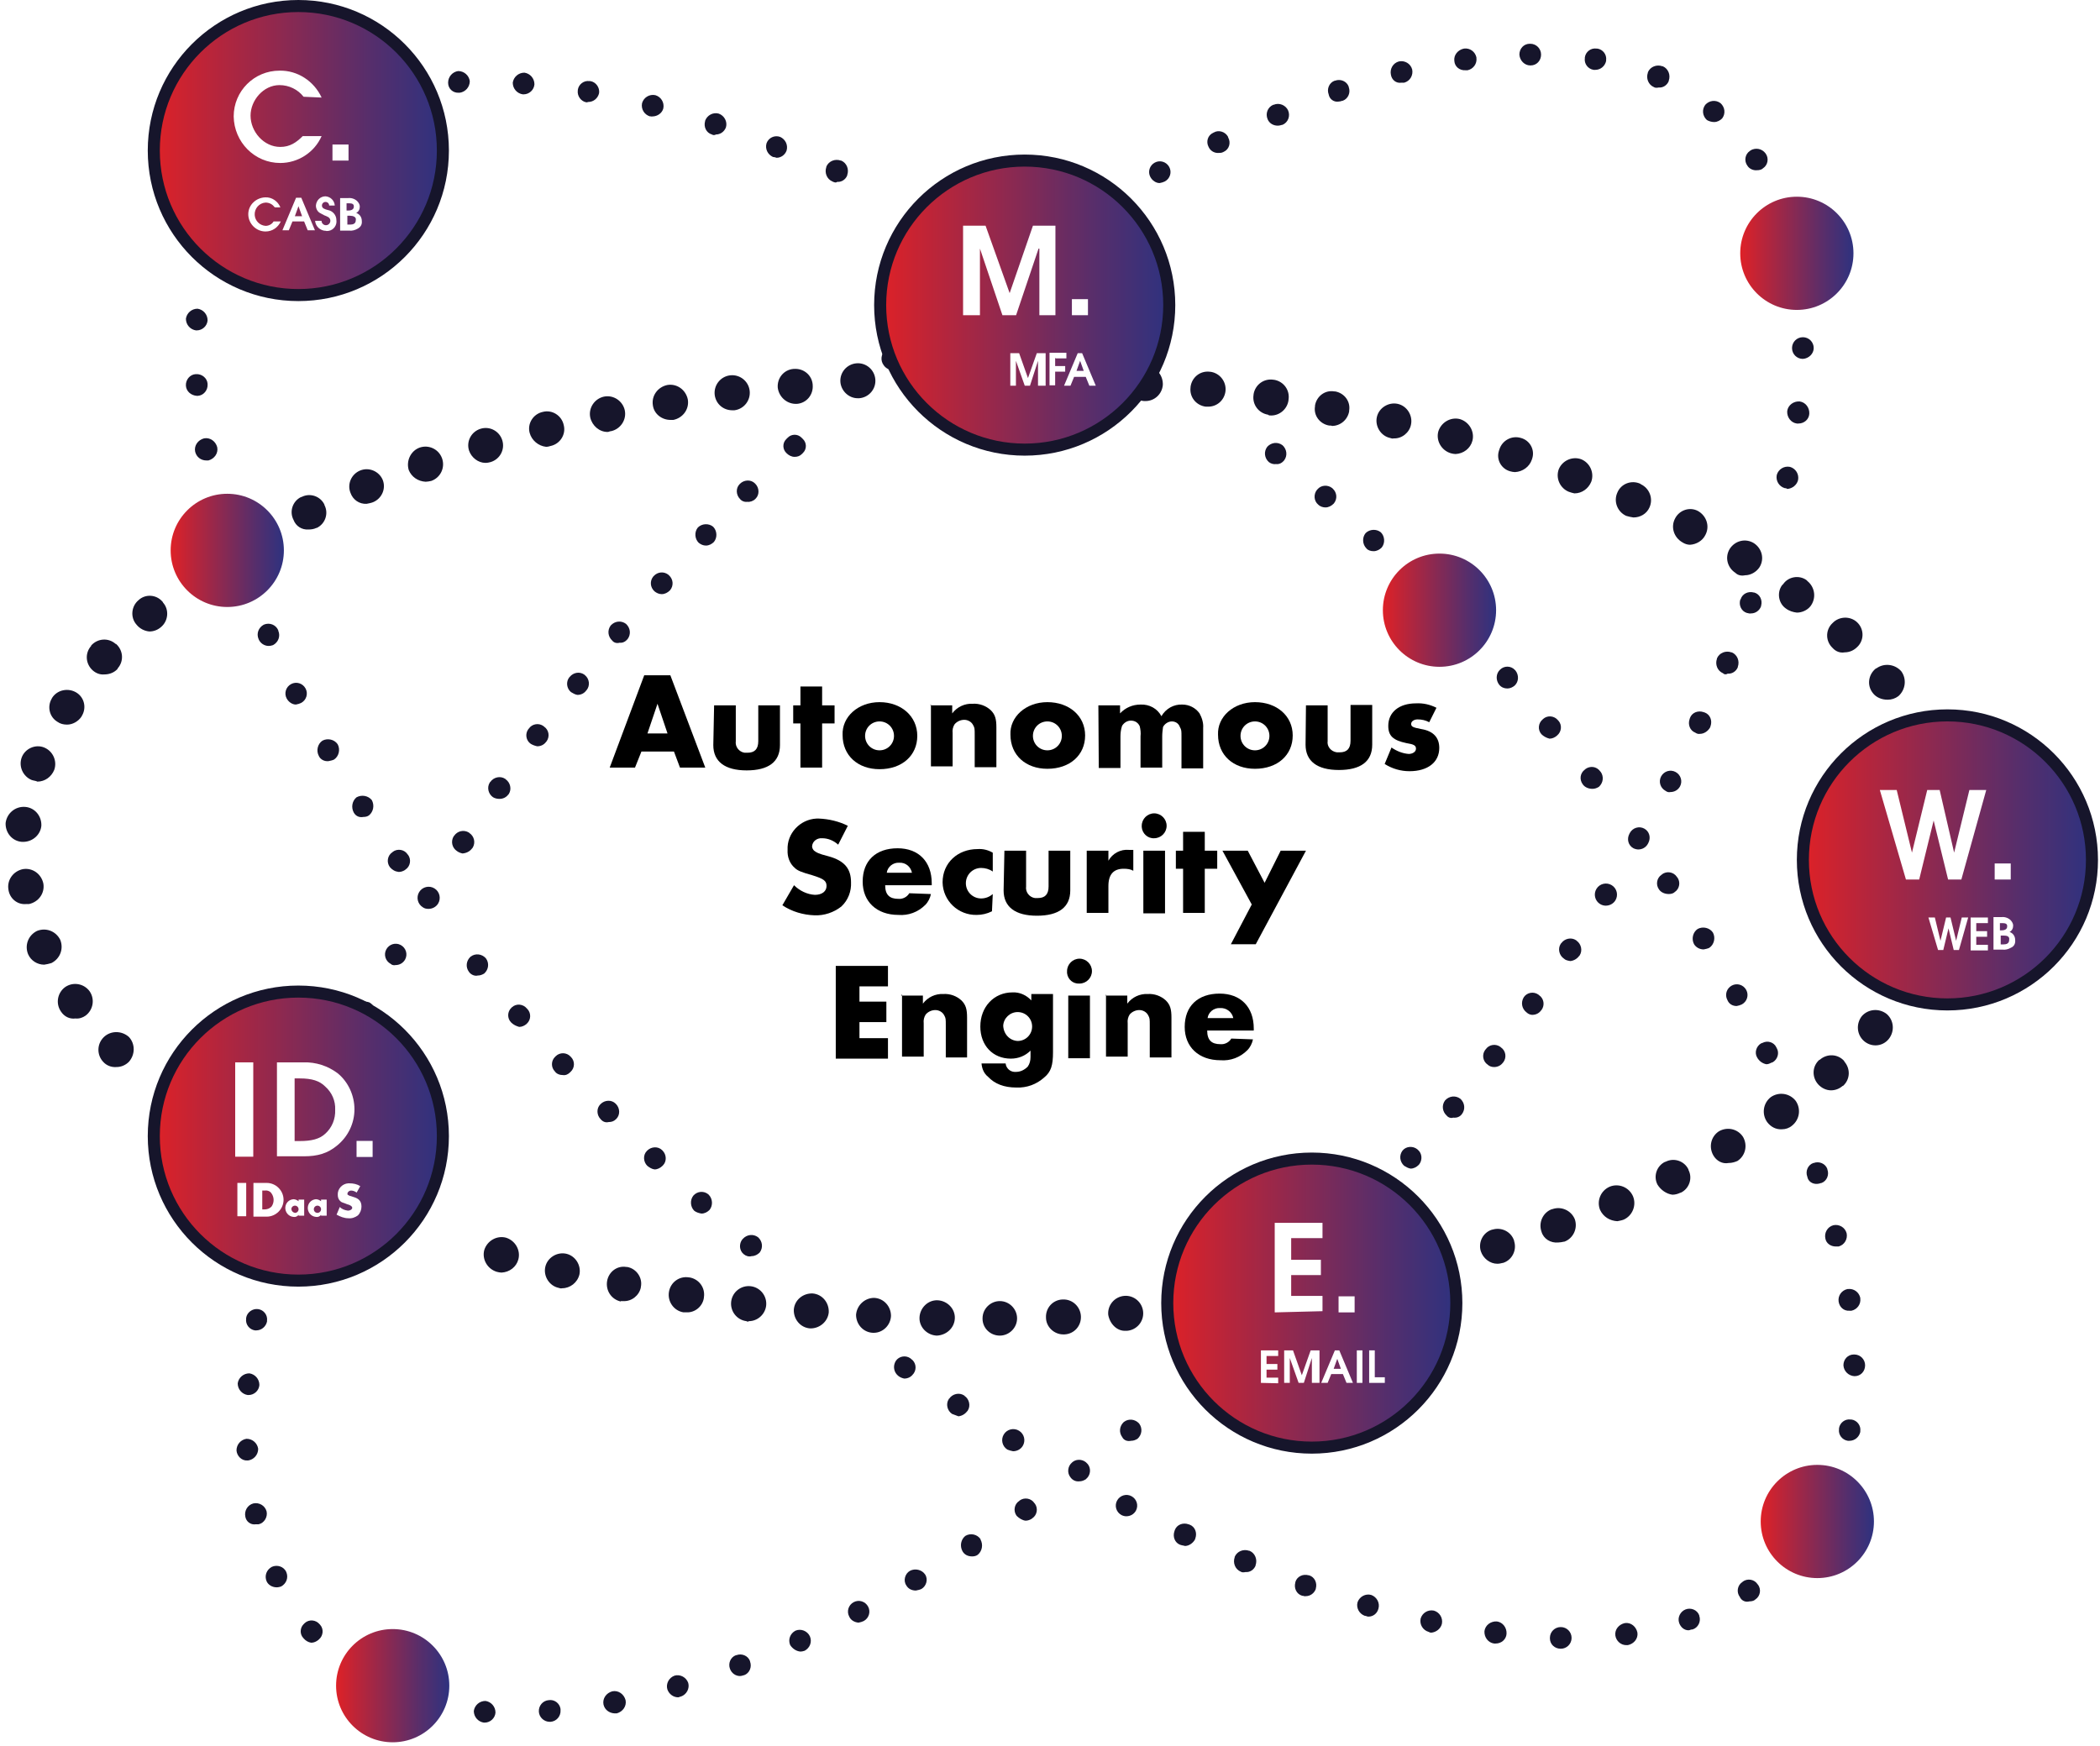<?xml version="1.0" encoding="utf-8"?>
<!-- Generator: Adobe Illustrator 27.2.0, SVG Export Plug-In . SVG Version: 6.00 Build 0)  -->
<svg version="1.1" id="Layer_1" xmlns="http://www.w3.org/2000/svg" xmlns:xlink="http://www.w3.org/1999/xlink" x="0px" y="0px"
	 viewBox="0 0 523 435" style="enable-background:new 0 0 523 435;" xml:space="preserve">
<rect x="0" y="0" width="523" height="435" fill="#808080" stroke="none"/>
<style type="text/css">
	.st0{clip-path:url(#SVGID_00000183232385599598606180000009296571376993496710_);}
	.st1{fill:#FFFFFF;}
	.st2{fill:#16152B;}
	
		.st3{fill:url(#Ellipse_1_00000150065146368874709130000005641779541192664719_);stroke:#16152B;stroke-width:3;stroke-miterlimit:10;}
	.st4{fill:url(#Ellipse_2_00000150063878924324393590000003949503543051082163_);}
	.st5{fill:url(#Ellipse_3_00000098935632072167431050000003253385830925857208_);}
	.st6{fill:url(#Ellipse_4_00000152234389027505877270000012699340130137518729_);}
	.st7{fill:url(#Ellipse_5_00000063602422513527622520000015451444221661800101_);}
	.st8{fill:url(#Ellipse_6_00000086679845377231185370000017904575352045111740_);}
	.st9{fill:#FFD004;}
	
		.st10{fill:url(#Ellipse_8_00000079482143886123003440000005302448171254050745_);stroke:#16152B;stroke-width:3;stroke-miterlimit:10;}
	
		.st11{fill:url(#Ellipse_9_00000139973783690763880760000007689442245589885372_);stroke:#16152B;stroke-width:3;stroke-miterlimit:10;}
	
		.st12{fill:url(#Ellipse_10_00000057141487893686442280000014136586141015292809_);stroke:#16152B;stroke-width:3;stroke-miterlimit:10;}
	
		.st13{fill:url(#Ellipse_11_00000105414227712738000370000000191138382178574249_);stroke:#16152B;stroke-width:3;stroke-miterlimit:10;}
</style>
<g>
	<defs>
		<rect id="SVGID_1_" width="523" height="435"/>
	</defs>
	<clipPath id="SVGID_00000173850393570071581550000006940981101470150823_">
		<use xlink:href="#SVGID_1_"  style="overflow:visible;"/>
	</clipPath>
	<g id="ase-graphic" style="clip-path:url(#SVGID_00000173850393570071581550000006940981101470150823_);">
		<rect class="st1" width="523" height="435"/>
		<path id="Path_2" class="st2" d="M386,408c0-1.5,1.2-2.7,2.7-2.7l0,0c1.5,0,2.7,1.2,2.7,2.7l0,0c0,1.5-1.2,2.7-2.7,2.7l0,0
			c-1.5,0-2.7-1.1-2.7-2.6C386,408,386,408,386,408z M402.3,407.4c-0.2-1.5,0.9-2.8,2.4-3.1l0,0c1.5-0.2,2.8,0.9,3.1,2.4l0,0
			c0.2,1.5-0.9,2.8-2.4,3.1H405C403.7,409.8,402.5,408.8,402.3,407.4L402.3,407.4z M372.1,409.4c-1.5-0.2-2.5-1.6-2.4-3.1l0,0
			c0.2-1.5,1.6-2.5,3.1-2.4l0,0c1.5,0.2,2.5,1.6,2.4,3.1l0,0c-0.1,1.4-1.3,2.4-2.7,2.4H372.1z M355.8,406.5c-1.4-0.4-2.3-1.8-2-3.3
			l0,0c0.4-1.4,1.8-2.3,3.3-2l0,0c1.4,0.4,2.3,1.8,2,3.3l0,0c-0.3,1.2-1.4,2.1-2.7,2.2l0,0C356.2,406.7,356,406.6,355.8,406.5
			L355.8,406.5z M418.2,404.3c-0.5-1.4,0.3-2.9,1.6-3.4l0,0c1.3-0.5,2.9,0.1,3.4,1.5c0,0,0,0.1,0,0.1l0,0c0.5,1.4-0.3,3-1.7,3.4
			c0,0,0,0-0.1,0l0,0c-0.4,0-0.5,0.2-0.9,0.2l0,0C419.5,406.1,418.6,405.4,418.2,404.3L418.2,404.3z M339.9,402.5
			c-1.4-0.5-2.2-2-1.8-3.4l0,0c0.5-1.4,2-2.2,3.4-1.8l0,0c1.4,0.5,2.2,2,1.8,3.4l0,0c-0.3,1.2-1.3,2-2.5,2l0,0
			C340.4,402.7,340.3,402.5,339.9,402.5L339.9,402.5z M433.3,397.8c-0.9-1.2-0.6-2.9,0.6-3.7c0,0,0.1,0,0.1-0.1l0,0
			c1.2-0.9,2.9-0.6,3.7,0.6c0,0,0,0.1,0.1,0.1l0,0c0.9,1.2,0.6,2.9-0.6,3.7c0,0-0.1,0-0.1,0.1l0,0c-0.4,0.3-0.9,0.4-1.4,0.4l0,0
			C434.7,399.2,433.7,398.7,433.3,397.8L433.3,397.8z M324.3,397.5c-1.4-0.4-2.1-1.9-1.7-3.3c0,0,0-0.1,0-0.1l0,0
			c0.4-1.4,1.9-2.1,3.3-1.7c0,0,0.1,0,0.1,0l0,0c1.4,0.4,2.1,1.9,1.7,3.3c0,0,0,0.1,0,0.1l0,0c-0.4,1.1-1.4,1.8-2.5,1.8l0,0
			C324.9,397.7,324.7,397.5,324.3,397.5L324.3,397.5z M309,391.5L309,391.5c-1.4-0.6-2-2.2-1.5-3.6c0,0,0,0,0-0.1l0,0
			c0.6-1.4,2.2-2,3.6-1.5c0,0,0,0,0.1,0l0,0c1.4,0.6,2,2.2,1.5,3.6c0,0,0,0,0,0.1l0,0c-0.4,1-1.4,1.7-2.5,1.6l0,0
			C309.7,391.7,309.3,391.7,309,391.5L309,391.5z M445.9,387.7c-1.1-1-1.3-2.6-0.4-3.8l0,0c1-1.1,2.6-1.3,3.8-0.4l0,0
			c1.1,1,1.3,2.6,0.4,3.8l0,0c-0.5,0.6-1.2,1-2,0.9l0,0C447.1,388.4,446.4,388.2,445.9,387.7L445.9,387.7z M293.9,384.8
			c-1.3-0.5-1.9-2-1.4-3.4c0-0.1,0.1-0.2,0.1-0.3l0,0c0.5-1.3,2-1.9,3.4-1.4c0.1,0,0.2,0.1,0.3,0.1l0,0c1.3,0.5,1.9,2,1.4,3.4
			c0,0.1-0.1,0.2-0.1,0.3l0,0c-0.5,0.9-1.5,1.6-2.5,1.6l0,0C294.9,385,294.5,385,293.9,384.8L293.9,384.8z M279.3,377.4L279.3,377.4
			c-1.3-0.7-1.8-2.3-1.1-3.6l0,0c0.7-1.3,2.3-1.8,3.6-1.1l0,0c1.3,0.7,1.8,2.3,1.1,3.6l0,0c-0.5,0.9-1.4,1.4-2.4,1.4l0,0
			C280.1,377.7,279.7,377.6,279.3,377.4L279.3,377.4z M455,374.3c-1.4-0.6-2-2.2-1.5-3.6c0,0,0,0,0-0.1l0,0c0.6-1.4,2.2-2,3.6-1.5
			c0,0,0,0,0.1,0l0,0c1.4,0.6,2,2.2,1.5,3.6c0,0,0,0,0,0.1l0,0c-0.4,1-1.4,1.7-2.5,1.6l0,0C455.7,374.5,455.3,374.5,455,374.3z
			 M250.9,361.1L250.9,361.1c-1.3-0.8-1.7-2.5-0.9-3.8l0,0c0.8-1.3,2.5-1.7,3.8-0.9l0,0c1.3,0.8,1.7,2.5,0.9,3.8l0,0
			c-0.5,0.8-1.4,1.3-2.4,1.3l0,0C251.8,361.4,251.4,361.3,250.9,361.1z M460.2,358.9c-1.4-0.2-2.4-1.5-2.2-2.9c0-0.1,0-0.1,0-0.2
			l0,0c0.2-1.4,1.5-2.4,2.9-2.2c0.1,0,0.1,0,0.2,0l0,0c1.4,0.2,2.4,1.5,2.2,2.9c0,0.1,0,0.1,0,0.2l0,0c-0.3,1.3-1.4,2.2-2.7,2.2
			H460.2z M237.1,352.2L237.1,352.2c-1.2-0.8-1.6-2.5-0.8-3.7c0,0,0-0.1,0.1-0.1l0,0c0.8-1.2,2.5-1.6,3.7-0.8c0,0,0.1,0,0.1,0.1l0,0
			c1.2,0.8,1.6,2.5,0.8,3.7c0,0,0,0.1-0.1,0.1l0,0c-0.5,0.7-1.3,1.2-2.2,1.3l0,0L237.1,352.2z M223.8,342.8L223.8,342.8
			c-1.2-0.9-1.5-2.5-0.7-3.8l0,0c0.8-1.2,2.5-1.5,3.7-0.6c0,0,0.1,0.1,0.1,0.1l0,0c1.2,0.8,1.5,2.5,0.6,3.7c0,0-0.1,0.1-0.1,0.1l0,0
			c-0.5,0.7-1.3,1.1-2.2,1.1l0,0C224.7,343.3,224.2,343.1,223.8,342.8L223.8,342.8z M459.1,340.1c0-1.5,1.1-2.7,2.6-2.7
			c0,0,0.1,0,0.1,0l0,0c1.5,0,2.7,1.2,2.7,2.7l0,0c0,1.5-1.1,2.7-2.6,2.7c0,0-0.1,0-0.1,0l0,0C460.4,342.7,459.2,341.6,459.1,340.1
			L459.1,340.1z M457.9,324.2L457.9,324.2c-0.2-1.5,0.8-2.8,2.2-3.1c0,0,0.1,0,0.1,0l0,0c1.5-0.2,2.8,0.8,3.1,2.2c0,0,0,0.1,0,0.1
			l0,0c0.2,1.5-0.8,2.8-2.2,3.1c0,0-0.1,0-0.1,0h-0.4C459.2,326.6,458.1,325.6,457.9,324.2L457.9,324.2z M185.2,312.4L185.2,312.4
			c-1.1-0.9-1.2-2.6-0.3-3.7c0,0,0.1-0.1,0.1-0.1l0,0c1-1.1,2.6-1.3,3.8-0.4l0,0c1.1,1,1.3,2.6,0.4,3.8l0,0c-0.5,0.5-1.2,0.9-2,0.9
			l0,0C186.5,313.1,185.8,312.9,185.2,312.4L185.2,312.4z M454.6,308.5L454.6,308.5c-0.3-1.4,0.5-2.9,2-3.3l0,0
			c1.4-0.3,2.9,0.5,3.3,2l0,0c0.3,1.4-0.5,2.9-2,3.3h-0.7C455.9,310.5,454.8,309.7,454.6,308.5L454.6,308.5z M172.9,301.6
			c-1-1-1.1-2.7-0.2-3.8l0,0c1-1.1,2.6-1.2,3.7-0.3c0,0,0.1,0.1,0.1,0.1l0,0c1,1,1.1,2.7,0.2,3.8l0,0c-0.5,0.5-1.2,0.9-2,0.9l0,0
			C174.1,302.2,173.4,302,172.9,301.6L172.9,301.6z M450.1,293.1c-0.5-1.3,0.1-2.9,1.5-3.4c0,0,0.1,0,0.1,0l0,0
			c1.3-0.5,2.9,0.1,3.4,1.5c0,0,0,0.1,0,0.1l0,0c0.5,1.3-0.1,2.9-1.5,3.4c0,0-0.1,0-0.1,0l0,0c-0.3,0.1-0.6,0.2-0.9,0.2l0,0
			C451.4,295,450.3,294.3,450.1,293.1L450.1,293.1z M161.2,290.4L161.2,290.4c-1-1-1.1-2.7-0.1-3.7c0,0,0.1-0.1,0.1-0.1l0,0
			c1-1,2.7-1.1,3.7-0.1c0,0,0.1,0.1,0.1,0.1l0,0c1,1,1.1,2.7,0.1,3.7c0,0-0.1,0.1-0.1,0.1l0,0c-0.5,0.5-1.2,0.9-2,0.9l0,0
			C162.3,291.2,161.7,290.8,161.2,290.4z M149.6,278.8c-1-1-1.1-2.7-0.1-3.7c0,0,0.1-0.1,0.1-0.1l0,0c1-1,2.7-1.1,3.7-0.1
			c0,0,0.1,0.1,0.1,0.1l0,0c1,1,1.1,2.7,0.1,3.7c0,0-0.1,0.1-0.1,0.1l0,0c-0.5,0.5-1.1,0.7-1.8,0.7l0,0
			C150.8,279.7,150.1,279.4,149.6,278.8L149.6,278.8z M138.2,266.9c-1-1-1-2.7,0.1-3.7c0,0,0.1-0.1,0.1-0.1l0,0c1-1,2.7-1,3.7,0.1
			c0,0,0.1,0.1,0.1,0.1l0,0c1,1,1,2.7-0.1,3.7c0,0-0.1,0.1-0.1,0.1l0,0c-0.5,0.5-1.1,0.8-1.8,0.7l0,0
			C139.4,267.8,138.6,267.5,138.2,266.9L138.2,266.9z M437.6,263.4L437.6,263.4c-0.7-1.2-0.2-2.8,1-3.5c0.1,0,0.2-0.1,0.3-0.1l0,0
			c1.3-0.7,2.9-0.2,3.5,1.1c0,0.1,0.1,0.1,0.1,0.2l0,0c0.7,1.2,0.2,2.8-1,3.5c-0.1,0-0.2,0.1-0.3,0.1l0,0c-0.4,0.2-0.8,0.4-1.3,0.4
			l0,0C438.9,264.9,438.1,264.3,437.6,263.4L437.6,263.4z M127.3,254.7c-1-1-1-2.7,0.1-3.7c0,0,0.1-0.1,0.1-0.1l0,0
			c1.1-1,2.8-0.8,3.7,0.3c0,0,0.1,0.1,0.1,0.1l0,0c1,1,1,2.7-0.1,3.7c0,0-0.1,0.1-0.1,0.1l0,0c-0.5,0.4-1.1,0.7-1.8,0.7l0,0
			C128.6,255.6,127.9,255.3,127.3,254.7z M430.2,249.1c-0.7-1.3-0.2-2.9,1.1-3.6l0,0c1.3-0.7,2.9-0.2,3.6,1.1l0,0
			c0.7,1.3,0.2,2.9-1.1,3.6l0,0c-0.4,0.2-0.8,0.3-1.3,0.4l0,0C431.5,250.6,430.6,250.1,430.2,249.1z M116.8,242.1
			c-0.9-1.2-0.7-2.8,0.4-3.8l0,0c1.2-0.9,2.8-0.7,3.8,0.4l0,0c0.9,1.2,0.7,2.8-0.4,3.8l0,0c-0.5,0.3-1,0.5-1.6,0.5l0,0
			C118.2,243.2,117.3,242.8,116.8,242.1L116.8,242.1z M421.9,235.2c-0.7-1.3-0.3-3,0.9-3.8l0,0c1.3-0.7,3-0.3,3.8,0.9l0,0
			c0.7,1.3,0.3,3-0.9,3.8l0,0c-0.4,0.2-0.9,0.3-1.4,0.4l0,0C423.3,236.5,422.4,236,421.9,235.2L421.9,235.2z M413.2,221.6
			c-0.9-1.2-0.6-2.9,0.6-3.7c0,0,0.1,0,0.1-0.1l0,0c1.2-0.9,2.9-0.6,3.7,0.6c0,0,0,0.1,0.1,0.1l0,0c0.9,1.2,0.6,2.9-0.6,3.7
			c0,0-0.1,0-0.1,0.1l0,0c-0.4,0.3-0.9,0.4-1.4,0.4l0,0C414.6,222.7,413.7,222.3,413.2,221.6L413.2,221.6z M97.1,216
			c-0.9-1.2-0.6-2.9,0.6-3.7c0,0,0.1,0,0.1-0.1l0,0c1.2-0.9,2.9-0.6,3.7,0.6c0,0,0,0.1,0.1,0.1l0,0c0.9,1.2,0.6,2.9-0.6,3.7
			c0,0-0.1,0-0.1,0.1l0,0c-0.5,0.3-1,0.5-1.6,0.5l0,0C98.4,217.1,97.7,216.7,97.1,216L97.1,216z M88.1,202.4L88.1,202.4
			c-0.7-1.3-0.4-2.9,0.7-3.8l0,0c1.3-0.7,2.9-0.4,3.8,0.7l0,0c0.7,1.3,0.4,2.9-0.7,3.8l0,0c-0.4,0.3-0.9,0.4-1.4,0.4l0,0
			C89.5,203.7,88.6,203.3,88.1,202.4z M394.2,195.4c-0.9-1.2-0.7-2.8,0.5-3.7c0,0,0.1,0,0.1-0.1l0,0c1.2-0.9,2.8-0.7,3.7,0.5
			c0,0,0,0.1,0.1,0.1l0,0c0.9,1.2,0.7,2.8-0.4,3.8l0,0c-0.5,0.3-1,0.5-1.6,0.5l0,0C395.6,196.5,394.7,196.1,394.2,195.4L394.2,195.4
			z M79.4,188.3c-0.7-1.3-0.3-3,0.9-3.8l0,0c1.3-0.7,3-0.3,3.8,0.9l0,0c0.7,1.3,0.3,3-0.9,3.8l0,0c-0.4,0.2-0.9,0.3-1.4,0.4l0,0
			C80.8,189.7,79.8,189.2,79.4,188.3z M383.9,182.9c-1-1.1-0.8-2.8,0.3-3.7c0,0,0.1-0.1,0.1-0.1l0,0c1.1-1,2.8-0.8,3.7,0.3
			c0,0,0.1,0.1,0.1,0.1l0,0c1,1.1,0.8,2.8-0.3,3.7c0,0-0.1,0.1-0.1,0.1l0,0c-0.5,0.4-1.1,0.7-1.8,0.7l0,0
			C385.1,183.8,384.4,183.4,383.9,182.9z M71.4,174c-0.7-1.3-0.2-2.9,1.1-3.6l0,0c1.3-0.7,2.9-0.2,3.6,1.1l0,0
			c0.7,1.3,0.2,2.9-1.1,3.6l0,0c-0.4,0.2-0.8,0.3-1.3,0.4l0,0C72.8,175.5,71.9,174.9,71.4,174L71.4,174z M373.4,170.6L373.4,170.6
			c-0.9-1.1-0.9-2.8,0.2-3.8l0,0c1-1,2.7-1,3.7,0.1c0,0,0.1,0.1,0.1,0.1l0,0c0.9,1.1,0.9,2.8-0.2,3.8l0,0c-0.5,0.4-1.1,0.7-1.8,0.7
			l0,0C374.6,171.5,373.9,171.2,373.4,170.6z M64.4,159.2L64.4,159.2c-0.6-1.4,0-2.9,1.3-3.6l0,0c1.4-0.6,3,0,3.6,1.4c0,0,0,0,0,0.1
			l0,0c0.6,1.4,0,2.9-1.3,3.6l0,0c-0.3,0.1-0.7,0.2-1.1,0.2l0,0C65.8,160.9,64.8,160.2,64.4,159.2L64.4,159.2z M362.3,158.7
			c-1-1.1-1-2.7,0-3.8l0,0c0.9-1,2.5-1.1,3.5-0.1c0.1,0.1,0.2,0.2,0.3,0.3l0,0c1,1.1,1,2.7,0,3.8l0,0c-0.5,0.5-1.1,0.7-1.8,0.7l0,0
			C363.6,159.5,362.9,159.2,362.3,158.7L362.3,158.7z M350.9,147.1L350.9,147.1c-1-1-1.1-2.7-0.1-3.7c0,0,0.1-0.1,0.1-0.1l0,0
			c1-1,2.7-1.1,3.7-0.1c0,0,0.1,0.1,0.1,0.1l0,0c1,1,1.1,2.7,0.1,3.7c0,0-0.1,0.1-0.1,0.1l0,0c-0.5,0.5-1.3,0.8-2,0.7l0,0
			C352.1,147.9,351.4,147.6,350.9,147.1L350.9,147.1z M57.9,144L57.9,144c-0.5-1.3,0.1-2.9,1.5-3.4c0,0,0.1,0,0.1,0l0,0
			c1.3-0.5,2.9,0.1,3.4,1.5c0,0,0,0.1,0,0.1l0,0c0.5,1.3-0.1,2.9-1.5,3.4c0,0-0.1,0-0.1,0l0,0c-0.3,0.1-0.6,0.2-0.9,0.2l0,0
			C59.3,145.8,58.3,145.1,57.9,144L57.9,144z M340.3,136.6c-1-1-1.1-2.7-0.2-3.8l0,0c1-1,2.7-1.1,3.8-0.2l0,0c1,1,1.1,2.7,0.2,3.8
			l0,0c-0.5,0.5-1.2,0.9-2,0.9l0,0C341.4,137.3,340.7,137.1,340.3,136.6L340.3,136.6z M52.6,128.5c-0.4-1.4,0.4-2.9,1.8-3.4l0,0
			c1.4-0.4,2.9,0.4,3.4,1.8l0,0c0.4,1.4-0.4,2.9-1.8,3.4l0,0c-0.2,0-0.5,0.2-0.7,0.2l0,0C54.1,130.5,52.9,129.7,52.6,128.5z
			 M328.3,125.7L328.3,125.7c-1.1-0.9-1.2-2.6-0.3-3.7c0,0,0.1-0.1,0.1-0.1l0,0c0.9-1.1,2.6-1.2,3.7-0.3c0,0,0.1,0.1,0.1,0.1l0,0
			c1.1,1,1.2,2.6,0.3,3.7c0,0-0.1,0.1-0.1,0.1l0,0c-0.5,0.5-1.2,0.9-2,0.9l0,0C329.5,126.4,328.8,126.2,328.3,125.7z M316,115.1
			c-1.1-1-1.3-2.6-0.4-3.8l0,0c1-1.1,2.6-1.3,3.8-0.4l0,0c1.1,1,1.3,2.6,0.4,3.8l0,0c-0.5,0.6-1.2,1-2,0.9l0,0
			C317.2,115.7,316.5,115.5,316,115.1L316,115.1z M48.6,112.5c-0.3-1.5,0.7-2.9,2.2-3.3l0,0c1.5-0.3,2.9,0.7,3.3,2.2l0,0
			c0.3,1.5-0.7,2.9-2.2,3.3h-0.5C50,114.7,48.9,113.8,48.6,112.5z M46.3,96.1c-0.1-1.5,1-2.8,2.4-2.9c0,0,0.1,0,0.1,0l0,0
			c1.5-0.1,2.8,1,2.9,2.4c0,0,0,0.1,0,0.1l0,0c0.1,1.5-1,2.8-2.4,2.9c0,0-0.1,0-0.1,0H49C47.6,98.5,46.4,97.5,46.3,96.1z
			 M277.5,85.6c-1.2-0.8-1.6-2.5-0.8-3.7c0,0,0-0.1,0.1-0.1l0,0c0.8-1.2,2.5-1.6,3.7-0.8c0,0,0.1,0,0.1,0.1l0,0
			c1.2,0.8,1.6,2.5,0.8,3.7c0,0,0,0.1-0.1,0.1l0,0c-0.5,0.7-1.3,1.1-2.2,1.1l0,0C278.4,85.9,277.8,85.9,277.5,85.6L277.5,85.6z
			 M48.8,82.3c-1.4-0.2-2.5-1.4-2.5-2.9l0,0c0.2-1.4,1.4-2.5,2.9-2.5l0,0c1.4,0.2,2.5,1.4,2.5,2.9l0,0c-0.1,1.4-1.3,2.5-2.7,2.5
			H48.8z M263.9,76.5c-1.2-0.8-1.6-2.4-0.8-3.7c0,0,0.1-0.1,0.1-0.1l0,0c0.8-1.2,2.4-1.6,3.7-0.8c0,0,0.1,0.1,0.1,0.1l0,0
			c1.2,0.8,1.6,2.4,0.8,3.7c0,0-0.1,0.1-0.1,0.1l0,0c-0.6,0.8-1.4,1.2-2.3,1.3l0,0C264.9,76.9,264.4,76.7,263.9,76.5z M250.3,67.8
			L250.3,67.8c-1.3-0.8-1.7-2.5-0.9-3.8l0,0c0.8-1.3,2.5-1.7,3.8-0.9l0,0c1.3,0.8,1.7,2.5,0.9,3.8l0,0c-0.5,0.8-1.4,1.3-2.4,1.3l0,0
			C251.3,68.3,250.8,68.2,250.3,67.8L250.3,67.8z M51.2,66.2c-1.4-0.5-2.2-2-1.8-3.4l0,0c0.5-1.4,2-2.2,3.4-1.8l0,0
			c1.4,0.5,2.2,2,1.8,3.4l0,0c-0.4,1.1-1.4,1.9-2.5,2l0,0C51.8,66.3,51.5,66.2,51.2,66.2L51.2,66.2z M236.2,59.9
			c-1.3-0.7-1.8-2.3-1.1-3.6l0,0c0.7-1.3,2.3-1.8,3.6-1.1l0,0c1.3,0.7,1.8,2.3,1.1,3.6l0,0c-0.5,0.9-1.4,1.4-2.4,1.4l0,0
			C237.1,60.1,236.6,60.1,236.2,59.9L236.2,59.9z M56.9,51c-1.3-0.8-1.7-2.5-0.9-3.8l0,0c0.8-1.3,2.5-1.7,3.8-0.9l0,0
			c1.3,0.8,1.7,2.5,0.9,3.8l0,0c-0.5,0.8-1.4,1.3-2.4,1.3l0,0C57.9,51.4,57.4,51.3,56.9,51L56.9,51z M207.3,45.2
			c-1.4-0.6-2-2.2-1.5-3.6c0,0,0,0,0-0.1l0,0c0.6-1.4,2.2-2,3.6-1.5c0,0,0,0,0.1,0l0,0c1.4,0.6,2,2.2,1.5,3.6c0,0,0,0,0,0.1l0,0
			c-0.4,1-1.4,1.7-2.5,1.6l0,0C208.2,45.6,207.7,45.4,207.3,45.2z M192.5,39.1c-1.3-0.6-2-2-1.6-3.4l0,0c0.5-1.4,2-2.1,3.4-1.6
			c0,0,0,0,0,0l0,0c1.3,0.6,2,2,1.6,3.4l0,0c-0.4,1.1-1.4,1.8-2.5,1.8l0,0C193.1,39.2,192.8,39.1,192.5,39.1L192.5,39.1z M66.9,38.2
			c-1-1.1-0.8-2.8,0.3-3.7c0,0,0.1-0.1,0.1-0.1l0,0c1.1-0.9,2.8-0.9,3.8,0.2l0,0c1,1.1,0.8,2.8-0.3,3.7c0,0-0.1,0.1-0.1,0.1l0,0
			c-0.5,0.4-1.1,0.7-1.8,0.7l0,0C68.1,39.1,67.4,38.8,66.9,38.2L66.9,38.2z M177.3,33.5c-1.4-0.4-2.1-1.9-1.7-3.3c0,0,0-0.1,0-0.1
			l0,0c0.5-1.4,2-2.2,3.4-1.8l0,0c1.4,0.5,2.2,2,1.8,3.4l0,0c-0.4,1.1-1.4,1.8-2.5,1.8l0,0C178,33.7,177.6,33.7,177.3,33.5
			L177.3,33.5z M80.3,28.8c-0.6-1.4,0-2.9,1.3-3.6l0,0c1.4-0.6,2.9,0,3.6,1.3l0,0c0.7,1.3,0.1,2.9-1.2,3.6c0,0-0.1,0-0.1,0l0,0
			c-0.3,0.1-0.7,0.2-1.1,0.2l0,0C81.7,30.4,80.6,29.8,80.3,28.8L80.3,28.8z M161.9,29L161.9,29c-1.4-0.4-2.3-1.8-2-3.3l0,0
			c0.4-1.4,1.8-2.3,3.3-2l0,0c1.4,0.4,2.3,1.8,2,3.3l0,0c-0.3,1.2-1.5,2-2.7,2l0,0C162.2,29.1,162.1,28.9,161.9,29L161.9,29z
			 M146.1,25.5c-1.4-0.2-2.4-1.6-2.2-3c0,0,0,0,0-0.1l0,0c0.2-1.4,1.5-2.4,2.9-2.2c0.1,0,0.1,0,0.2,0l0,0c1.4,0.2,2.4,1.6,2.2,3
			c0,0,0,0,0,0l0,0c-0.3,1.3-1.4,2.2-2.7,2.2L146.1,25.5L146.1,25.5z M95.5,23.2c-0.3-1.4,0.5-2.9,2-3.3l0,0c1.4-0.3,2.9,0.6,3.2,2
			c0,0.1,0,0.1,0,0.2l0,0c0.3,1.4-0.5,2.9-2,3.3h-0.5C96.9,25.4,95.7,24.4,95.5,23.2L95.5,23.2z M130.2,23.5L130.2,23.5
			c-1.4-0.2-2.5-1.4-2.5-2.9l0,0c0.2-1.4,1.4-2.5,2.9-2.5l0,0c1.4,0.2,2.5,1.4,2.5,2.9l0,0c-0.1,1.4-1.3,2.5-2.7,2.5H130.2z
			 M111.6,20.6c0-1.5,1.1-2.7,2.5-2.9l0,0c1.5,0,2.7,1.1,2.9,2.5l0,0c0,1.5-1.1,2.7-2.5,2.9h-0.2C112.8,23.2,111.6,22.1,111.6,20.6
			C111.6,20.6,111.6,20.6,111.6,20.6L111.6,20.6z"/>
		<path id="Path_3" class="st2" d="M120.5,429.1L120.5,429.1c-1.4-0.2-2.5-1.4-2.5-2.9l0,0c0.2-1.4,1.4-2.5,2.9-2.5l0,0
			c1.4,0.2,2.5,1.4,2.5,2.9l0,0c-0.1,1.4-1.3,2.5-2.7,2.5H120.5z M134.2,426.4c-0.1-1.5,1-2.8,2.5-2.9l0,0c1.4-0.2,2.7,0.8,2.9,2.2
			c0,0.1,0,0.2,0,0.3l0,0c0.1,1.5-1,2.8-2.5,2.9h-0.2C135.5,428.9,134.3,427.8,134.2,426.4z M150.3,424.6c-0.3-1.5,0.7-2.9,2.2-3.3
			l0,0c1.5-0.3,2.9,0.7,3.3,2.2l0,0c0.3,1.5-0.7,2.9-2.2,3.3H153C151.7,426.7,150.6,425.9,150.3,424.6L150.3,424.6z M104,426.1
			c-1.4-0.5-2.2-2-1.8-3.4l0,0c0.5-1.4,2-2.2,3.4-1.8l0,0c1.4,0.5,2.2,2,1.8,3.4l0,0c-0.4,1.1-1.4,1.9-2.5,2l0,0
			C104.3,426.2,104.2,426.2,104,426.1z M166.2,420.8c-0.4-1.4,0.4-2.9,1.8-3.4l0,0c1.4-0.4,2.9,0.4,3.4,1.8l0,0
			c0.4,1.4-0.4,2.9-1.8,3.4l0,0c-0.2,0-0.5,0.2-0.7,0.2l0,0C167.7,422.8,166.6,422,166.2,420.8L166.2,420.8z M88.4,419.2L88.4,419.2
			c-1.3-0.8-1.7-2.5-0.9-3.8l0,0c0.8-1.3,2.5-1.7,3.8-0.9l0,0c1.3,0.8,1.7,2.5,0.9,3.8l0,0c-0.5,0.8-1.4,1.3-2.4,1.3l0,0
			C89.4,419.6,88.8,419.5,88.4,419.2L88.4,419.2z M181.8,415.7c-0.5-1.3,0.1-2.9,1.5-3.4c0,0,0.1,0,0.1,0l0,0
			c1.3-0.5,2.9,0.1,3.4,1.5c0,0,0,0.1,0,0.1l0,0c0.5,1.3-0.1,2.9-1.5,3.4c0,0-0.1,0-0.1,0l0,0c-0.3,0.1-0.6,0.2-0.9,0.2l0,0
			C183.2,417.5,182.2,416.8,181.8,415.7L181.8,415.7z M196.8,409.8c-0.6-1.4,0-2.9,1.3-3.6l0,0c1.4-0.6,3,0.1,3.6,1.4l0,0
			c0.6,1.4,0,2.9-1.3,3.6l0,0c-0.3,0.1-0.7,0.2-1.1,0.2l0,0C198.3,411.3,197.4,410.7,196.8,409.8L196.8,409.8z M75.6,408.1
			L75.6,408.1c-1-1-0.9-2.6,0-3.5c0.1-0.1,0.2-0.2,0.3-0.3l0,0c1.1-1,2.8-0.8,3.7,0.3c0,0,0.1,0.1,0.1,0.1l0,0
			c1,1.1,0.8,2.8-0.3,3.7c0,0-0.1,0.1-0.1,0.1l0,0c-0.5,0.4-1.1,0.7-1.8,0.7l0,0C76.8,409.1,76.1,408.7,75.6,408.1L75.6,408.1z
			 M211.5,402.7c-0.7-1.3-0.2-2.9,1.1-3.6l0,0c1.3-0.7,2.9-0.2,3.6,1.1l0,0c0.7,1.3,0.2,2.9-1.1,3.6l0,0c-0.4,0.2-0.8,0.3-1.3,0.4
			l0,0C212.8,404.1,211.9,403.6,211.5,402.7L211.5,402.7z M225.7,394.9c-0.8-1.2-0.3-2.9,0.9-3.6c0,0,0,0,0,0l0,0
			c1.3-0.7,3-0.3,3.8,0.9l0,0c0.8,1.2,0.3,2.9-0.9,3.6c0,0,0,0,0,0l0,0c-0.4,0.2-0.9,0.3-1.4,0.4l0,0
			C227.1,396.2,226.2,395.8,225.7,394.9L225.7,394.9z M66.4,393.9c-0.6-1.4,0-2.9,1.3-3.6l0,0c1.3-0.6,3-0.1,3.6,1.3c0,0,0,0,0,0
			l0,0c0.6,1.4,0,2.9-1.3,3.6l0,0c-0.3,0.1-0.7,0.2-1.1,0.2l0,0C67.8,395.4,66.8,394.8,66.4,393.9z M239.7,386.4
			c-0.7-1.3-0.4-2.9,0.7-3.8l0,0c1.3-0.8,3-0.4,3.8,0.8c0,0,0,0,0,0.1l0,0c0.7,1.3,0.4,2.9-0.7,3.8l0,0c-0.4,0.3-0.9,0.4-1.4,0.4
			l0,0C241.1,387.7,240.2,387.3,239.7,386.4L239.7,386.4z M61.1,377.8c-0.3-1.4,0.5-2.9,2-3.3l0,0c1.4-0.3,2.9,0.5,3.3,2l0,0
			c0.3,1.4-0.6,2.9-2,3.2c-0.1,0-0.1,0-0.2,0h-0.5C62.4,379.9,61.3,379,61.1,377.8C61.1,377.8,61.1,377.8,61.1,377.8z M253.2,377.6
			c-0.9-1.2-0.6-2.9,0.6-3.7c0,0,0.1,0,0.1-0.1l0,0c1.2-0.9,2.9-0.6,3.7,0.6c0,0,0,0.1,0.1,0.1l0,0c0.9,1.2,0.6,2.9-0.6,3.7
			c0,0-0.1,0-0.1,0.1l0,0c-0.5,0.3-1,0.5-1.6,0.5l0,0C254.6,378.7,253.8,378.2,253.2,377.6L253.2,377.6z M266.6,368
			c-0.9-1.1-0.7-2.8,0.4-3.7c0,0,0.1-0.1,0.1-0.1l0,0c1.1-0.9,2.8-0.7,3.7,0.4c0,0,0.1,0.1,0.1,0.1l0,0c0.9,1.1,0.7,2.8-0.4,3.7
			c0,0-0.1,0.1-0.1,0.1l0,0c-0.5,0.3-1,0.5-1.6,0.5l0,0C267.9,369.1,267.1,368.7,266.6,368L266.6,368z M58.9,361.3L58.9,361.3
			c0-1.5,1.1-2.7,2.5-2.9l0,0c1.5,0,2.7,1.1,2.9,2.5l0,0c0,1.5-1.1,2.7-2.5,2.9h-0.2C60.2,363.9,59,362.7,58.9,361.3z M279.5,358
			c-0.9-1.2-0.7-2.8,0.4-3.8l0,0c1.2-0.9,2.8-0.7,3.8,0.4l0,0c0.9,1.2,0.7,2.8-0.4,3.8l0,0c-0.5,0.3-1,0.5-1.6,0.5l0,0
			C280.8,359.1,279.9,358.8,279.5,358z M61.7,347.5c-1.4-0.2-2.5-1.4-2.5-2.9l0,0c0.2-1.4,1.4-2.5,2.9-2.5l0,0
			c1.4,0.2,2.5,1.4,2.5,2.9l0,0c-0.1,1.4-1.3,2.5-2.7,2.5H61.7z M304.3,336.9c-1-1-1-2.7,0.1-3.7c0,0,0.1-0.1,0.1-0.1l0,0
			c1-1,2.7-1,3.7,0.1c0,0,0.1,0.1,0.1,0.1l0,0c1,1,1,2.7-0.1,3.7c0,0-0.1,0.1-0.1,0.1l0,0c-0.5,0.5-1.1,0.8-1.8,0.7l0,0
			C305.5,337.7,304.8,337.4,304.3,336.9L304.3,336.9z M63.5,331.4c-1.4-0.2-2.4-1.5-2.2-2.9c0-0.1,0-0.1,0-0.2l0,0
			c0.2-1.4,1.6-2.4,3-2.2c0,0,0,0,0,0l0,0c1.4,0.2,2.4,1.5,2.2,2.9c0,0.1,0,0.1,0,0.2l0,0c-0.3,1.3-1.4,2.2-2.7,2.2H63.5z
			 M316,325.8c-1-1-1.1-2.7-0.1-3.7c0,0,0.1-0.1,0.1-0.1l0,0c1-1,2.7-1.1,3.7-0.1c0,0,0.1,0.1,0.1,0.1l0,0c1,1,1.1,2.7,0.1,3.7
			c0,0-0.1,0.1-0.1,0.1l0,0c-0.5,0.5-1.1,0.7-1.8,0.7l0,0C317.3,326.6,316.6,326.3,316,325.8L316,325.8z M66.7,315.3
			c-1.4-0.4-2.3-1.8-2-3.3l0,0c0.4-1.4,1.8-2.3,3.3-2l0,0c1.4,0.4,2.3,1.8,2,3.3l0,0c-0.3,1.2-1.3,2-2.5,2l0,0
			C67.3,315.5,67.1,315.5,66.7,315.3L66.7,315.3z M327.6,314.3c-1-1-1.1-2.7-0.1-3.7c0,0,0.1-0.1,0.1-0.1l0,0c1-1,2.7-1.1,3.7-0.1
			c0,0,0.1,0.1,0.1,0.1l0,0c1,1,1.1,2.7,0.1,3.7c0,0-0.1,0.1-0.1,0.1l0,0c-0.5,0.5-1.2,0.9-2,0.9l0,0
			C328.7,315,328.1,314.7,327.6,314.3z M338.8,302.5c-1.1-1-1.2-2.6-0.3-3.7c0,0,0.1-0.1,0.1-0.1l0,0c1-1.1,2.6-1.2,3.7-0.3
			c0,0,0.1,0.1,0.1,0.1l0,0c1,1,1.1,2.7,0.2,3.8l0,0c-0.5,0.5-1.2,0.9-2,0.9l0,0C340,303.2,339.3,303,338.8,302.5L338.8,302.5z
			 M71.2,299.8c-1.4-0.4-2.1-1.9-1.7-3.3c0,0,0-0.1,0-0.1l0,0c0.5-1.4,2-2.2,3.4-1.8l0,0c1.4,0.5,2.2,2,1.8,3.4l0,0
			c-0.4,1.1-1.4,1.8-2.5,1.8l0,0C72,299.9,71.6,299.9,71.2,299.8z M349.7,290.4c-1.1-1-1.3-2.6-0.4-3.8l0,0c0.9-1.1,2.6-1.2,3.7-0.3
			c0,0,0.1,0.1,0.1,0.1l0,0c1.1,0.9,1.2,2.6,0.3,3.7c0,0-0.1,0.1-0.1,0.1l0,0c-0.5,0.5-1.2,0.9-2,0.9l0,0
			C350.7,291,350.2,290.7,349.7,290.4L349.7,290.4z M76.7,284.4c-1.3-0.4-2-1.8-1.6-3.1c0-0.1,0.1-0.2,0.1-0.3l0,0
			c0.6-1.3,2-2,3.4-1.6l0,0c1.3,0.4,2,1.8,1.6,3.1c0,0.1-0.1,0.2-0.1,0.3l0,0c-0.4,1.1-1.4,1.8-2.5,1.8l0,0
			C77.3,284.6,76.9,284.6,76.7,284.4z M360.3,277.9c-1.1-1-1.3-2.6-0.4-3.8l0,0c1-1.1,2.6-1.3,3.8-0.4l0,0c1.1,1,1.3,2.6,0.4,3.8
			l0,0c-0.5,0.7-1.3,1-2.2,0.9l0,0C361.4,278.6,360.7,278.4,360.3,277.9z M82.8,269.4c-1.4-0.6-2-2.2-1.5-3.6c0,0,0,0,0-0.1l0,0
			c0.6-1.4,2.2-2,3.6-1.5c0,0,0,0,0.1,0l0,0c1.4,0.6,2,2.2,1.5,3.6c0,0,0,0,0,0.1l0,0c-0.4,1-1.4,1.7-2.5,1.6l0,0
			C83.5,269.6,83.2,269.5,82.8,269.4L82.8,269.4z M370.5,265.2c-1.2-0.8-1.5-2.5-0.6-3.7c0,0,0.1-0.1,0.1-0.1l0,0
			c0.8-1.2,2.5-1.5,3.7-0.6c0,0,0.1,0.1,0.1,0.1l0,0c1.2,0.8,1.5,2.5,0.6,3.7c0,0-0.1,0.1-0.1,0.1l0,0c-0.5,0.7-1.3,1.1-2.2,1.1l0,0
			C371.5,265.8,370.9,265.6,370.5,265.2L370.5,265.2z M89.7,254.6c-1.3-0.7-1.8-2.3-1.3-3.6l0,0c0.7-1.3,2.3-1.8,3.6-1.3l0,0
			c1.3,0.7,1.8,2.3,1.3,3.6l0,0c-0.5,0.9-1.5,1.5-2.5,1.4l0,0C90.6,254.9,90.1,254.7,89.7,254.6z M380.2,252.2
			c-1.2-0.9-1.5-2.5-0.7-3.8l0,0c0.8-1.2,2.5-1.5,3.7-0.6c0,0,0.1,0.1,0.1,0.1l0,0c1.2,0.8,1.5,2.5,0.6,3.7c0,0-0.1,0.1-0.1,0.1l0,0
			c-0.5,0.7-1.3,1.1-2.2,1.1l0,0C381.2,252.8,380.6,252.6,380.2,252.2z M97.3,240.1c-1.3-0.7-1.8-2.3-1.1-3.6l0,0
			c0.7-1.3,2.3-1.8,3.6-1.1l0,0c1.3,0.7,1.8,2.3,1.1,3.6l0,0c-0.5,0.9-1.4,1.4-2.4,1.4l0,0C98.1,240.5,97.6,240.4,97.3,240.1z
			 M389.5,238.8c-1.2-0.8-1.6-2.5-0.8-3.7c0,0,0-0.1,0.1-0.1l0,0c0.8-1.2,2.5-1.6,3.7-0.8c0,0,0.1,0,0.1,0.1l0,0
			c1.2,0.8,1.6,2.5,0.8,3.7c0,0,0,0.1-0.1,0.1l0,0c-0.5,0.7-1.3,1.2-2.2,1.3l0,0C390.5,239.3,389.9,239.2,389.5,238.8L389.5,238.8z
			 M105.3,226c-1.3-0.8-1.7-2.5-0.9-3.8l0,0c0.8-1.3,2.5-1.7,3.8-0.9l0,0c1.3,0.8,1.7,2.5,0.9,3.8l0,0c-0.5,0.8-1.4,1.3-2.4,1.3l0,0
			C106.2,226.4,105.7,226.3,105.3,226z M398.5,225.2c-1.3-0.8-1.7-2.5-0.9-3.8l0,0c0.8-1.3,2.5-1.7,3.8-0.9l0,0
			c1.3,0.8,1.7,2.5,0.9,3.8l0,0c-0.5,0.8-1.4,1.3-2.4,1.3l0,0C399.5,225.6,399,225.5,398.5,225.2L398.5,225.2z M113.8,212
			c-1.2-0.8-1.6-2.4-0.8-3.7c0,0,0.1-0.1,0.1-0.1l0,0c0.8-1.2,2.4-1.6,3.7-0.8c0,0,0.1,0.1,0.1,0.1l0,0c1.2,0.8,1.6,2.4,0.8,3.7
			c0,0-0.1,0.1-0.1,0.1l0,0c-0.6,0.8-1.4,1.2-2.4,1.3l0,0C114.7,212.5,114.2,212.3,113.8,212z M406.8,211.3c-1.3-0.7-1.7-2.3-1-3.6
			c0-0.1,0.1-0.1,0.1-0.2l0,0c0.7-1.3,2.3-1.8,3.6-1.1l0,0c1.3,0.7,1.7,2.3,1,3.6c0,0.1-0.1,0.1-0.1,0.2l0,0
			c-0.5,0.9-1.4,1.4-2.4,1.4l0,0C407.7,211.6,407.2,211.5,406.8,211.3L406.8,211.3z M122.8,198.6c-1.2-0.8-1.6-2.5-0.8-3.7
			c0,0,0-0.1,0.1-0.1l0,0c0.8-1.2,2.5-1.6,3.7-0.8c0,0,0.1,0,0.1,0.1l0,0c1.2,0.8,1.6,2.5,0.8,3.7c0,0,0,0.1-0.1,0.1l0,0
			c-0.5,0.7-1.3,1.1-2.2,1.1l0,0C123.9,199,123.3,198.9,122.8,198.6z M414.8,197c-1.3-0.7-1.8-2.3-1.1-3.6l0,0
			c0.7-1.3,2.3-1.8,3.6-1.1l0,0c1.3,0.7,1.8,2.3,1.1,3.6l0,0c-0.5,0.9-1.4,1.4-2.4,1.4l0,0C415.6,197.4,415.2,197.3,414.8,197
			L414.8,197z M132.2,185.3c-1.2-0.8-1.5-2.5-0.6-3.7c0,0,0.1-0.1,0.1-0.1l0,0c0.8-1.2,2.5-1.5,3.7-0.6c0,0,0.1,0.1,0.1,0.1l0,0
			c1.2,0.8,1.5,2.5,0.6,3.7c0,0-0.1,0.1-0.1,0.1l0,0c-0.5,0.7-1.3,1.1-2.2,1.1l0,0C133.3,185.8,132.7,185.6,132.2,185.3z
			 M422.2,182.5c-1.3-0.5-1.9-2-1.4-3.4c0-0.1,0.1-0.2,0.1-0.3l0,0c0.5-1.3,2-1.9,3.4-1.4c0.1,0,0.2,0.1,0.3,0.1l0,0
			c1.3,0.5,1.9,2,1.4,3.4c0,0.1-0.1,0.2-0.1,0.3l0,0c-0.5,0.9-1.5,1.6-2.5,1.6l0,0C422.9,182.9,422.5,182.7,422.2,182.5L422.2,182.5
			z M142.2,172.4c-1.1-0.9-1.3-2.6-0.4-3.7c0,0,0.1-0.1,0.1-0.1l0,0c0.9-1.1,2.5-1.4,3.7-0.5c0,0,0.1,0.1,0.1,0.1l0,0
			c1.1,0.9,1.3,2.6,0.4,3.7c0,0-0.1,0.1-0.1,0.1l0,0c-0.5,0.7-1.3,1.1-2.2,1.1l0,0C143.2,173,142.7,172.7,142.2,172.4z M429.1,167.7
			c-1.4-0.6-2-2.2-1.5-3.6c0,0,0,0,0-0.1l0,0c0.6-1.4,2.2-2,3.6-1.5c0,0,0,0,0.1,0l0,0c1.4,0.6,2,2.2,1.5,3.6c0,0,0,0,0,0.1l0,0
			c-0.4,1-1.4,1.7-2.5,1.6l0,0C429.8,168.1,429.4,168,429.1,167.7L429.1,167.7z M152.5,159.6c-1.1-1-1.3-2.6-0.4-3.8l0,0
			c1-1.1,2.6-1.3,3.8-0.4l0,0c1.1,1,1.3,2.6,0.4,3.8l0,0c-0.5,0.6-1.2,1-2,0.9l0,0C153.6,160.3,152.9,160.1,152.5,159.6L152.5,159.6
			z M435.1,152.7c-1.4-0.4-2.1-1.9-1.7-3.3c0,0,0-0.1,0.1-0.1l0,0c0.4-1.4,1.9-2.1,3.3-1.7c0,0,0.1,0,0.1,0l0,0
			c1.4,0.4,2.1,1.9,1.7,3.3c0,0,0,0.1,0,0.1l0,0c-0.4,1.1-1.4,1.8-2.5,1.8l0,0C435.6,152.9,435.4,152.7,435.1,152.7L435.1,152.7z
			 M163,147.3c-1.1-1-1.2-2.6-0.3-3.7c0,0,0.1-0.1,0.1-0.1l0,0c1-1.1,2.6-1.2,3.7-0.3c0,0,0.1,0.1,0.1,0.1l0,0
			c1.1,1,1.2,2.6,0.3,3.7c0,0-0.1,0.1-0.1,0.1l0,0c-0.5,0.5-1.2,0.9-2,0.9l0,0C164.1,148,163.5,147.7,163,147.3L163,147.3z
			 M174,135.2c-1-1-1.1-2.7-0.2-3.8l0,0c1-1,2.7-1.1,3.8-0.2l0,0c1,1,1.1,2.7,0.2,3.8l0,0c-0.5,0.5-1.2,0.9-2,0.9l0,0
			C175.1,135.9,174.5,135.6,174,135.2L174,135.2z M184.3,124.3c-1-1-1.1-2.7-0.1-3.7c0,0,0.1-0.1,0.1-0.1l0,0c1-1,2.7-1.1,3.7-0.1
			c0,0,0.1,0.1,0.1,0.1l0,0c1,1,1.1,2.7,0.1,3.7c0,0-0.1,0.1-0.1,0.1l0,0c-0.5,0.5-1.3,0.8-2,0.7l0,0
			C185.4,125.1,184.7,124.8,184.3,124.3L184.3,124.3z M444.5,121.6c-1.4-0.4-2.3-1.8-2-3.3l0,0c0.4-1.4,1.8-2.3,3.3-2l0,0
			c1.4,0.4,2.3,1.8,2,3.3l0,0c-0.3,1.2-1.4,2.1-2.7,2.2l0,0C444.9,121.6,444.7,121.6,444.5,121.6L444.5,121.6z M195.9,112.9
			c-1-0.9-1.1-2.5-0.1-3.5c0.1-0.1,0.2-0.2,0.3-0.3l0,0c0.9-1,2.5-1.1,3.5-0.1c0.1,0.1,0.2,0.2,0.3,0.3l0,0c1,0.9,1.1,2.5,0.1,3.5
			c-0.1,0.1-0.2,0.2-0.3,0.3l0,0c-0.5,0.5-1.1,0.7-1.8,0.7l0,0C197.1,113.8,196.4,113.4,195.9,112.9L195.9,112.9z M447.5,105.5
			c-1.5-0.2-2.5-1.6-2.4-3.1l0,0c0.2-1.5,1.6-2.5,3.1-2.4l0,0c1.5,0.2,2.5,1.6,2.4,3.1l0,0c-0.1,1.4-1.3,2.4-2.7,2.4H447.5z
			 M220.1,91c-0.9-1.2-0.7-2.8,0.4-3.8l0,0c1.2-0.9,2.8-0.7,3.8,0.4l0,0c0.9,1.2,0.7,2.8-0.4,3.8l0,0c-0.5,0.4-1.1,0.7-1.8,0.7l0,0
			C221.3,92.1,220.6,91.7,220.1,91z M449,89.4c-1.5,0-2.7-1.2-2.7-2.7l0,0c0-1.5,1.2-2.7,2.7-2.7l0,0c1.5,0,2.7,1.2,2.7,2.7l0,0
			C451.7,88.1,450.5,89.3,449,89.4z M232.8,80.7c-0.9-1.2-0.7-2.8,0.5-3.7c0,0,0.1,0,0.1-0.1l0,0c1.2-0.9,2.8-0.7,3.8,0.4l0,0
			c0.9,1.2,0.7,2.8-0.4,3.8l0,0c-0.5,0.3-1,0.5-1.6,0.5l0,0C234.3,81.8,233.3,81.5,232.8,80.7z M445.4,70.7L445.4,70.7
			c-0.2-1.5,0.9-2.8,2.4-3.1l0,0c1.5-0.2,2.8,0.9,3.1,2.4l0,0c0.2,1.5-0.9,2.8-2.4,3.1h-0.4C446.7,73,445.6,72.1,445.4,70.7
			L445.4,70.7z M245.6,70.9c-0.8-1.2-0.6-2.9,0.5-3.8l0,0c1.2-0.8,2.9-0.6,3.8,0.5l0,0c0.8,1.2,0.6,2.9-0.5,3.8l0,0
			c-0.5,0.3-1,0.5-1.6,0.5l0,0C247,72,246.2,71.6,245.6,70.9L245.6,70.9z M258.9,61.3c-0.9-1.2-0.6-2.9,0.6-3.7c0,0,0.1,0,0.1-0.1
			l0,0c1.2-0.9,2.9-0.6,3.7,0.6c0,0,0,0.1,0.1,0.1l0,0c0.9,1.2,0.6,2.9-0.6,3.7c0,0-0.1,0-0.1,0.1l0,0c-0.4,0.3-0.9,0.4-1.4,0.4l0,0
			C260.3,62.6,259.3,62.2,258.9,61.3L258.9,61.3z M441.9,55.4c-0.5-1.4,0.3-2.9,1.6-3.4l0,0c1.3-0.5,2.9,0.1,3.4,1.5
			c0,0,0,0.1,0.1,0.1l0,0c0.5,1.3-0.1,2.9-1.5,3.4c0,0-0.1,0-0.1,0l0,0c-0.3,0.2-0.6,0.2-0.9,0.2l0,0
			C443.3,57.2,442.3,56.4,441.9,55.4L441.9,55.4z M272.6,52.5c-0.7-1.3-0.3-3,0.9-3.8l0,0c1.3-0.7,3-0.3,3.8,0.9l0,0
			c0.7,1.3,0.3,3-0.9,3.8l0,0c-0.4,0.2-0.9,0.3-1.4,0.4l0,0C274,53.8,273.1,53.3,272.6,52.5L272.6,52.5z M286.5,44.1
			c-0.7-1.3-0.2-2.9,1.1-3.6l0,0c1.3-0.7,2.9-0.2,3.6,1.1l0,0c0.7,1.3,0.2,2.9-1.1,3.6l0,0c-0.4,0.2-0.8,0.3-1.3,0.4l0,0
			C287.9,45.6,287,45,286.5,44.1L286.5,44.1z M435.2,41.3c-0.9-1.2-0.6-2.9,0.6-3.7c0,0,0.1,0,0.1-0.1l0,0c1.3-0.8,2.9-0.5,3.8,0.7
			l0,0c0.9,1.2,0.6,2.9-0.6,3.7c0,0-0.1,0-0.1,0.1l0,0c-0.4,0.3-0.9,0.4-1.4,0.4l0,0C436.7,42.5,435.7,42.1,435.2,41.3L435.2,41.3z
			 M301,36.6c-0.7-1.3-0.2-2.9,1.1-3.5c0.1,0,0.1-0.1,0.2-0.1l0,0c1.2-0.7,2.8-0.2,3.5,1c0,0.1,0.1,0.2,0.1,0.3l0,0
			c0.7,1.3,0.2,2.9-1.1,3.5c-0.1,0-0.1,0.1-0.2,0.1l0,0c-0.4,0.2-0.8,0.2-1.3,0.2l0,0C302.3,38.1,301.4,37.5,301,36.6L301,36.6z
			 M315.7,29.7c-0.6-1.4,0-3,1.4-3.6c0,0,0,0,0.1,0l0,0c1.4-0.6,3,0.1,3.6,1.4l0,0c0.6,1.4,0,3-1.4,3.6c0,0,0,0-0.1,0l0,0
			c-0.3,0.1-0.7,0.2-1.1,0.2l0,0C317.1,31.3,316.1,30.7,315.7,29.7L315.7,29.7z M425.1,29.9L425.1,29.9c-1.1-1-1.3-2.6-0.4-3.8l0,0
			c1-1.1,2.6-1.3,3.8-0.4l0,0c1.1,1,1.3,2.6,0.4,3.8l0,0c-0.5,0.5-1.2,0.9-2,0.9l0,0C426.3,30.4,425.6,30.2,425.1,29.9L425.1,29.9z
			 M330.9,23.5c-0.5-1.3,0.1-2.9,1.5-3.4c0,0,0.1,0,0.1,0l0,0c1.3-0.5,2.9,0.1,3.4,1.5c0,0,0,0.1,0,0.1l0,0c0.5,1.3-0.1,2.9-1.5,3.4
			c0,0-0.1,0-0.1,0l0,0c-0.3,0.1-0.6,0.2-0.9,0.2l0,0C332.2,25.5,331.1,24.7,330.9,23.5L330.9,23.5z M411.9,21.7L411.9,21.7
			c-1.4-0.6-2-2.2-1.5-3.6c0,0,0,0,0-0.1l0,0c0.6-1.4,2.2-2,3.6-1.5c0,0,0,0,0.1,0l0,0c1.4,0.6,2,2.2,1.5,3.6c0,0,0,0,0,0.1l0,0
			c-0.4,1-1.4,1.7-2.5,1.6l0,0C412.6,21.9,412.2,21.9,411.9,21.7L411.9,21.7z M346.4,18.6c-0.3-1.4,0.5-2.9,2-3.3l0,0
			c1.4-0.3,2.9,0.5,3.3,2l0,0c0.3,1.4-0.5,2.9-2,3.3h-0.7C347.7,20.8,346.6,19.9,346.4,18.6C346.4,18.7,346.4,18.7,346.4,18.6
			L346.4,18.6z M362.2,15.2c-0.2-1.5,0.9-2.8,2.4-3.1l0,0c1.5-0.2,2.8,0.8,3.1,2.2c0,0,0,0.1,0,0.1l0,0c0.2,1.5-0.8,2.8-2.2,3.1
			c0,0-0.1,0-0.1,0h-0.4C363.5,17.6,362.3,16.6,362.2,15.2L362.2,15.2z M396.9,17.4L396.9,17.4c-1.4-0.2-2.4-1.5-2.2-2.9
			c0-0.1,0-0.1,0-0.2l0,0c0.2-1.4,1.5-2.4,2.9-2.2c0.1,0,0.1,0,0.2,0l0,0c1.4,0.2,2.4,1.5,2.2,2.9c0,0.1,0,0.1,0,0.2l0,0
			c-0.3,1.3-1.4,2.2-2.7,2.2H396.9z M378.4,13.6c0-1.5,1.1-2.7,2.6-2.7c0,0,0.1,0,0.1,0l0,0c1.5,0,2.7,1.2,2.7,2.7l0,0
			c0,1.5-1.1,2.7-2.6,2.7c0,0-0.1,0-0.1,0l0,0C379.7,16.3,378.5,15.1,378.4,13.6L378.4,13.6z"/>
		<path id="Path_4" class="st2" d="M244.7,328.4c0-2.4,2-4.3,4.3-4.3l0,0c2.4,0,4.3,2,4.3,4.3l0,0c0,2.4-2,4.3-4.3,4.3l0,0
			c-2.4,0-4.3-1.9-4.3-4.2C244.7,328.4,244.7,328.4,244.7,328.4z M233.3,332.7L233.3,332.7c-2.4-0.1-4.4-2.1-4.3-4.5l0,0
			c0.1-2.4,2.1-4.4,4.5-4.3l0,0c2.4,0.1,4.4,2.1,4.3,4.5l0,0C237.7,330.8,235.7,332.6,233.3,332.7z M260.5,328.2
			c-0.1-2.4,1.7-4.4,4.1-4.5c0,0,0.1,0,0.1,0l0,0c2.4-0.1,4.4,1.8,4.5,4.2l0,0c0.1,2.4-1.7,4.4-4.1,4.5c0,0-0.1,0-0.1,0h-0.2
			C262.5,332.4,260.5,330.5,260.5,328.2C260.5,328.2,260.5,328.2,260.5,328.2L260.5,328.2z M217.4,332c-2.4-0.1-4.2-2.1-4.2-4.5l0,0
			c0.2-2.4,2.2-4.2,4.5-4.2l0,0c2.4,0.1,4.2,2.1,4.2,4.5l0,0c-0.1,2.3-2,4.2-4.3,4.2H217.4z M276,327.5c-0.2-2.4,1.6-4.5,4-4.7l0,0
			c2.4-0.2,4.5,1.6,4.7,4l0,0c0.2,2.4-1.6,4.5-4,4.7h-0.4C278.2,331.6,276.4,329.8,276,327.5L276,327.5z M201.7,330.9
			c-2.4-0.2-4.1-2.3-4-4.7l0,0c0.2-2.4,2.3-4.1,4.7-4l0,0c2.4,0.2,4.1,2.3,4,4.7l0,0c-0.2,2.2-2.1,3.9-4.3,4H201.7L201.7,330.9z
			 M291.8,326.2c-0.2-2.4,1.5-4.5,3.8-4.9l0,0c2.4-0.2,4.5,1.5,4.9,3.8l0,0c0.2,2.3-1.5,4.4-3.8,4.7h-0.4c-2.1,0.4-4.1-1-4.5-3.2
			C291.8,326.5,291.8,326.3,291.8,326.2L291.8,326.2z M185.9,329.1L185.9,329.1c-2.4-0.3-4.1-2.5-3.8-4.9l0,0
			c0.3-2.4,2.5-4.1,4.9-3.8l0,0c2.4,0.3,4.1,2.5,3.8,4.9l0,0c-0.3,2.2-2.2,3.8-4.3,3.8l0,0C186.4,329.2,186.2,329.3,185.9,329.1
			C186,329.1,186,329.1,185.9,329.1z M307.3,324.6c-0.3-2.4,1.3-4.5,3.6-4.9c0.1,0,0.1,0,0.2,0l0,0c2.3-0.4,4.5,1.3,4.9,3.6
			c0,0,0,0,0,0l0,0c0.3,2.4-1.3,4.5-3.6,4.9c-0.1,0-0.1,0-0.2,0h-0.5C309.5,328.2,307.7,326.7,307.3,324.6z M170.2,326.9
			L170.2,326.9c-2.4-0.4-4-2.7-3.6-5.1l0,0c0.4-2.4,2.6-4,5-3.6c0,0,0,0,0.1,0l0,0c2.4,0.4,4,2.6,3.6,5c0,0,0,0,0,0.1l0,0
			c-0.3,2.1-2.2,3.7-4.3,3.6H170.2z M322.9,322.2c-0.4-2.4,1.1-4.6,3.5-5c0,0,0.1,0,0.1,0l0,0c2.4-0.4,4.6,1.1,5,3.5
			c0,0,0,0.1,0,0.1l0,0c0.4,2.4-1.1,4.6-3.5,5c0,0-0.1,0-0.1,0h-0.7C325.1,325.8,323.3,324.3,322.9,322.2L322.9,322.2z M154.6,324.2
			L154.6,324.2c-2.3-0.5-3.8-2.7-3.4-5.1l0,0c0.4-2.3,2.5-3.9,4.8-3.5c0.1,0,0.2,0,0.2,0l0,0c2.3,0.4,3.9,2.7,3.4,5c0,0,0,0,0,0.1
			l0,0c-0.4,2-2.3,3.5-4.3,3.4H154.6z M338.5,319.3c-0.6-2.3,0.9-4.7,3.3-5.2c0,0,0,0,0,0l0,0c2.3-0.5,4.7,0.9,5.2,3.3
			c0,0.1,0,0.1,0,0.2l0,0c0.5,2.3-0.9,4.7-3.3,5.2l0,0c-0.3,0-0.6,0.1-0.9,0.2l0,0C340.7,322.9,338.9,321.4,338.5,319.3L338.5,319.3
			z M139.1,320.8L139.1,320.8c-2.3-0.5-3.8-2.9-3.3-5.2c0,0,0,0,0,0l0,0c0.5-2.3,2.9-3.8,5.2-3.3c0,0,0,0,0,0l0,0
			c2.3,0.5,3.8,2.9,3.3,5.2c0,0,0,0,0,0l0,0c-0.5,2-2.3,3.4-4.3,3.4l0,0C139.7,321,139.4,320.9,139.1,320.8L139.1,320.8z
			 M353.7,315.9c-0.6-2.3,0.7-4.6,3-5.2c0,0,0.1,0,0.1,0l0,0c2.3-0.6,4.6,0.7,5.2,3c0,0,0,0.1,0,0.1l0,0c0.6,2.3-0.7,4.6-3,5.2
			c0,0-0.1,0-0.1,0l0,0c-0.3,0.1-0.7,0.2-1.1,0.2l0,0C355.9,319,354.2,317.7,353.7,315.9L353.7,315.9z M123.7,316.8
			c-2.3-0.7-3.7-3.1-3.1-5.4l0,0c0.7-2.3,3.1-3.7,5.4-3.1l0,0c2.3,0.7,3.7,3.1,3.1,5.4l0,0c-0.5,1.9-2.2,3.2-4.2,3.3l0,0
			C124.5,317,124.1,316.9,123.7,316.8L123.7,316.8z M368.8,311.7c-0.7-2.2,0.5-4.7,2.8-5.4c0,0,0.1,0,0.1,0l0,0
			c2.2-0.7,4.7,0.5,5.4,2.8c0,0,0,0.1,0,0.1l0,0c0.7,2.2-0.5,4.7-2.8,5.4c0,0-0.1,0-0.1,0l0,0c-0.4,0.1-0.8,0.2-1.3,0.2l0,0
			C371.1,314.8,369.4,313.5,368.8,311.7L368.8,311.7z M383.9,306.8c-0.8-2.3,0.4-4.8,2.6-5.6c0,0,0.1,0,0.1,0l0,0
			c2.2-0.8,4.7,0.3,5.6,2.5l0,0c0.8,2.3-0.4,4.8-2.6,5.6c0,0-0.1,0-0.1,0l0,0c-0.5,0.1-1,0.2-1.4,0.2l0,0
			C386.2,309.7,384.4,308.6,383.9,306.8L383.9,306.8z M93.5,306.7c-2.2-0.9-3.3-3.4-2.5-5.6l0,0c0.9-2.2,3.4-3.3,5.6-2.5l0,0
			c2.2,0.9,3.3,3.4,2.5,5.6l0,0c-0.6,1.6-2.2,2.7-4,2.7l0,0C94.6,306.9,94,306.8,93.5,306.7L93.5,306.7z M398.5,301.4
			c-0.9-2.2,0.1-4.8,2.4-5.8l0,0c2.2-0.9,4.8,0.1,5.8,2.4l0,0c0.9,2.2-0.1,4.8-2.3,5.8l0,0c-0.5,0.2-1.1,0.3-1.6,0.4l0,0
			C400.9,304.1,399.3,303.1,398.5,301.4L398.5,301.4z M78.8,300.3c-2.1-1.1-3.1-3.6-2.2-5.8l0,0c1.1-2.1,3.6-3.1,5.8-2.2l0,0
			c2.1,1.1,3.1,3.6,2.2,5.8l0,0c-0.7,1.6-2.3,2.5-4,2.5l0,0C80,300.7,79.4,300.6,78.8,300.3L78.8,300.3z M412.8,295.1
			c-1.1-2.1-0.2-4.7,1.9-5.7c0,0,0.1,0,0.1,0l0,0c2.1-1.1,4.7-0.2,5.7,1.9c0,0,0,0.1,0,0.1l0,0c1.1,2.1,0.2,4.7-1.9,5.7
			c0,0-0.1,0-0.1,0l0,0c-0.6,0.3-1.3,0.5-2,0.5l0,0C415,297.4,413.6,296.4,412.8,295.1L412.8,295.1z M64.5,293.1L64.5,293.1
			c-2.1-1.1-2.9-3.6-1.8-5.7c0-0.1,0.1-0.2,0.2-0.3l0,0c1.2-2.1,3.8-3,6-1.8l0,0c2.1,1.2,3,3.8,1.8,6l0,0c-0.7,1.4-2.2,2.3-3.8,2.4
			l0,0C66.1,293.6,65.3,293.5,64.5,293.1L64.5,293.1z M426.7,287.8c-1.2-2.1-0.6-4.7,1.4-6l0,0c2.1-1.2,4.7-0.6,6,1.4l0,0
			c1.2,2.1,0.6,4.7-1.4,6l0,0c-0.7,0.3-1.4,0.5-2.2,0.5l0,0C429,290,427.5,289.2,426.7,287.8L426.7,287.8z M50.8,284.9L50.8,284.9
			c-2-1.3-2.5-4-1.3-6l0,0c1.3-2,4-2.5,6-1.3l0,0c2,1.3,2.5,4,1.3,6l0,0c-0.8,1.2-2.2,2-3.6,2l0,0C52.3,285.6,51.5,285.3,50.8,284.9
			z M440.1,279.5c-1.4-2-1-4.7,0.9-6.2l0,0c2-1.4,4.7-1,6.2,0.9l0,0c1.4,2,1,4.7-0.9,6.2l0,0c-0.7,0.6-1.6,0.9-2.5,0.9l0,0
			C442.3,281.4,441,280.7,440.1,279.5L440.1,279.5z M452.8,270.1c-1.6-1.8-1.5-4.5,0.3-6.1c0,0,0,0,0.1,0l0,0
			c1.8-1.6,4.5-1.5,6.1,0.3c0,0,0,0,0,0.1l0,0c1.6,1.8,1.5,4.5-0.3,6.1c0,0,0,0-0.1,0l0,0c-0.8,0.7-1.8,1.1-2.9,1.1l0,0
			C454.8,271.6,453.6,271,452.8,270.1L452.8,270.1z M25.7,264.5c-1.6-1.7-1.6-4.4,0.1-6.1c0,0,0,0,0.1-0.1l0,0
			c1.7-1.6,4.4-1.6,6.2,0l0,0c1.6,1.7,1.6,4.4,0,6.2l0,0c-0.8,0.8-1.9,1.3-3.1,1.3l0,0C27.7,265.9,26.5,265.4,25.7,264.5L25.7,264.5
			z M464.2,259.3c-1.8-1.6-2-4.3-0.5-6.2l0,0c1.6-1.8,4.3-2,6.2-0.5l0,0c1.8,1.6,2,4.3,0.5,6.2l0,0c-0.8,1-2,1.6-3.3,1.6l0,0
			C466,260.4,465,260,464.2,259.3L464.2,259.3z M15.2,252c-1.4-2-0.9-4.7,1-6.1c0,0,0,0,0,0l0,0c2-1.4,4.7-0.9,6.1,1c0,0,0,0,0,0
			l0,0c1.4,2,0.9,4.7-1,6.1c0,0,0,0,0,0l0,0c-0.7,0.5-1.6,0.8-2.5,0.7l0,0C17.3,253.9,16,253.2,15.2,252z M473.8,247
			c-2.1-1.2-2.8-3.9-1.6-6l0,0c1.1-2.1,3.7-2.9,5.8-1.7c0.1,0,0.1,0.1,0.2,0.1l0,0c2,1.3,2.7,3.9,1.6,6l0,0
			c-0.8,1.3-2.2,2.2-3.8,2.2l0,0C475.2,247.5,474.5,247.3,473.8,247z M7,237.7c-0.9-2.2,0-4.7,2.2-5.8l0,0c2.2-0.9,4.7,0,5.8,2.2
			l0,0c0.9,2.2,0,4.7-2.2,5.8l0,0c-0.6,0.2-1.2,0.3-1.8,0.4l0,0C9.3,240.3,7.7,239.3,7,237.7z M481,233c-2.3-0.7-3.6-3.1-2.9-5.4
			l0,0c0.7-2.3,3.1-3.6,5.4-2.9l0,0c2.3,0.7,3.6,3.1,2.9,5.4l0,0c-0.6,1.8-2.3,3-4.2,3.1l0,0C481.9,233.2,481.4,233.2,481,233
			L481,233z M2.1,221.6L2.1,221.6c-0.4-2.4,1.2-4.6,3.6-5.1l0,0c2.4-0.4,4.6,1.2,5.1,3.6l0,0c0.4,2.4-1.2,4.6-3.6,5.1H6.5
			C4.3,225.4,2.4,223.8,2.1,221.6L2.1,221.6z M484.8,217.8c-2.4-0.1-4.2-2.1-4.2-4.5l0,0c0.1-2.4,2.1-4.2,4.5-4.2l0,0
			c2.4,0.1,4.2,2.1,4.2,4.5l0,0C489.3,216,487.3,217.9,484.8,217.8C484.9,217.8,484.8,217.8,484.8,217.8z M5.4,209.7
			c-2.4-0.2-4.1-2.3-4-4.7l0,0c0.3-2.4,2.4-4.2,4.9-4l0,0c2.4,0.2,4.1,2.3,4,4.7l0,0c-0.2,2.2-2.1,3.9-4.3,4H5.4z M479.4,198.8
			c-0.6-2.3,0.9-4.7,3.3-5.2c0,0,0,0,0,0l0,0c2.3-0.6,4.7,0.9,5.2,3.3c0,0,0,0,0,0l0,0c0.6,2.3-0.9,4.7-3.3,5.2c0,0,0,0,0,0l0,0
			c-0.3,0-0.6,0.1-0.9,0.2l0,0C481.6,202.3,479.8,200.9,479.4,198.8z M7.9,194.3c-2.2-0.9-3.3-3.4-2.5-5.6l0,0
			c0.8-2.2,3.4-3.4,5.6-2.5c0,0,0,0,0,0l0,0c2.2,0.9,3.3,3.4,2.5,5.6l0,0c-0.7,1.7-2.3,2.9-4.2,2.9l0,0C9,194.5,8.5,194.5,7.9,194.3
			z M474.3,185.1c-1.1-2.1-0.2-4.7,1.9-5.7c0,0,0.1,0,0.1,0l0,0c2.1-1.1,4.7-0.2,5.7,1.9c0,0,0,0.1,0,0.1l0,0
			c1.1,2.1,0.2,4.7-1.9,5.7c0,0-0.1,0-0.1,0l0,0c-0.6,0.3-1.3,0.5-2,0.5l0,0C476.5,187.6,475,186.6,474.3,185.1L474.3,185.1z
			 M14.3,179.8c-2-1.2-2.6-3.8-1.4-5.8c0-0.1,0.1-0.1,0.1-0.2l0,0c1.3-2,4-2.5,6-1.3l0,0c2,1.2,2.6,3.8,1.4,5.8
			c0,0.1-0.1,0.1-0.1,0.2l0,0c-0.8,1.2-2.2,2-3.6,2l0,0C15.8,180.5,15,180.3,14.3,179.8z M466.4,172.6c-1.5-1.9-1.1-4.6,0.8-6.1
			c0,0,0,0,0.1,0l0,0c1.9-1.4,4.6-1.1,6.2,0.7l0,0c1.4,1.9,1.1,4.6-0.7,6.2l0,0c-0.8,0.6-1.7,0.9-2.7,0.9l0,0
			C468.6,174.3,467.2,173.7,466.4,172.6z M23.1,167c-1.8-1.6-2-4.3-0.4-6.1c0,0,0,0,0-0.1l0,0c1.6-1.8,4.3-2,6.1-0.4c0,0,0,0,0.1,0
			l0,0c1.8,1.6,2,4.3,0.4,6.1c0,0,0,0,0,0.1l0,0c-0.8,0.9-2,1.4-3.3,1.4l0,0C24.9,168.1,23.9,167.7,23.1,167L23.1,167z M456.4,161.4
			c-1.7-1.6-1.8-4.2-0.3-5.9c0.1-0.1,0.2-0.2,0.3-0.3l0,0c1.6-1.7,4.4-1.8,6.1-0.2c0,0,0,0,0,0l0,0c1.7,1.6,1.8,4.2,0.3,5.9
			c-0.1,0.1-0.2,0.2-0.3,0.3l0,0c-0.8,0.8-1.9,1.3-3.1,1.3l0,0C458.3,162.7,457.2,162.3,456.4,161.4L456.4,161.4z M34,155.6
			c-1.6-1.8-1.3-4.6,0.5-6.1c0,0,0,0,0,0l0,0c1.7-1.6,4.4-1.4,5.9,0.3c0.1,0.1,0.2,0.2,0.2,0.3l0,0c1.6,1.8,1.3,4.6-0.5,6.1
			c0,0,0,0,0,0l0,0c-0.8,0.7-1.8,1.1-2.9,1.1l0,0C36,157.2,34.8,156.6,34,155.6z M444.8,151.6c-1.9-1.3-2.3-4-1-5.8
			c0.1-0.1,0.2-0.2,0.3-0.3l0,0c1.3-1.9,4-2.3,5.8-1c0.1,0.1,0.2,0.2,0.3,0.3l0,0c1.8,1.5,2.2,4.2,0.7,6.2l0,0
			c-0.8,1-2.1,1.6-3.4,1.6l0,0C446.6,152.5,445.6,152.2,444.8,151.6L444.8,151.6z M46.1,145.8c-1.4-2-0.9-4.7,1-6.1c0,0,0,0,0,0l0,0
			c1.8-1.4,4.4-1,5.8,0.9c0.1,0.1,0.1,0.2,0.2,0.2l0,0c1.4,2,0.9,4.7-1,6.1c0,0,0,0,0,0l0,0c-0.7,0.5-1.6,0.8-2.5,0.7l0,0
			C48.2,147.5,46.9,146.9,46.1,145.8L46.1,145.8z M432.2,142.7c-2-1.3-2.7-3.9-1.4-6l0,0c1.3-2,3.9-2.7,6-1.4l0,0
			c2,1.3,2.7,3.9,1.4,6l0,0c-0.8,1.2-2.2,2-3.6,2l0,0C433.7,143.5,432.8,143.3,432.2,142.7L432.2,142.7z M59.3,137.1
			c-1.2-2-0.5-4.7,1.5-5.9c0,0,0.1-0.1,0.1-0.1l0,0c2-1.2,4.6-0.6,5.9,1.4c0,0.1,0.1,0.1,0.1,0.2l0,0c1.2,2,0.6,4.6-1.4,5.9
			c-0.1,0-0.1,0.1-0.2,0.1l0,0c-0.7,0.3-1.4,0.5-2.2,0.5l0,0C61.5,139.4,60,138.5,59.3,137.1z M419,135.1L419,135.1
			c-2.1-1.2-3-3.8-1.8-6l0,0c1.1-2.1,3.7-2.9,5.7-1.8c0,0,0,0,0,0l0,0c2.1,1.2,3,3.8,1.8,6l0,0c-0.7,1.4-2.2,2.3-3.8,2.4l0,0
			C420.3,135.7,419.6,135.5,419,135.1L419,135.1z M73.1,129.5c-1.1-2.1-0.2-4.7,1.9-5.7c0,0,0.1,0,0.1,0l0,0
			c2.1-1.1,4.7-0.2,5.7,1.9c0,0,0,0.1,0,0.1l0,0c1.1,2.1,0.2,4.7-1.9,5.7c0,0-0.1,0-0.1,0l0,0c-0.6,0.3-1.3,0.4-2,0.4l0,0
			C75.2,132,73.7,131.1,73.1,129.5L73.1,129.5z M405,128.5c-2.2-1-3.2-3.6-2.2-5.8c0,0,0,0,0,0l0,0c0.9-2.2,3.5-3.2,5.7-2.2
			c0,0,0.1,0,0.1,0.1l0,0c2.2,1,3.2,3.6,2.2,5.8c0,0,0,0,0,0l0,0c-0.7,1.6-2.3,2.5-4,2.5l0,0C406.2,128.8,405.6,128.7,405,128.5z
			 M87.3,122.8c-0.9-2.2,0.2-4.7,2.4-5.6l0,0c2.2-0.9,4.7,0.2,5.6,2.3l0,0c0.9,2.2-0.2,4.7-2.4,5.6l0,0c-0.5,0.2-1.1,0.3-1.6,0.4
			l0,0C89.5,125.6,87.9,124.5,87.3,122.8L87.3,122.8z M390.7,122.5c-2.2-0.9-3.3-3.4-2.5-5.6l0,0c0.9-2.2,3.4-3.3,5.6-2.5l0,0
			c2.2,0.9,3.3,3.4,2.5,5.6l0,0c-0.7,1.7-2.3,2.9-4.2,2.9l0,0C391.7,122.8,391.2,122.7,390.7,122.5L390.7,122.5z M101.8,117.1
			c-0.7-2.3,0.5-4.8,2.7-5.6l0,0c2.3-0.8,4.8,0.4,5.6,2.7l0,0c0.8,2.3-0.4,4.8-2.7,5.6l0,0c-0.5,0.1-1,0.2-1.4,0.2l0,0
			C104.1,119.9,102.5,118.8,101.8,117.1z M376.1,117.4c-2.2-0.6-3.5-2.9-2.8-5.1c0-0.1,0.1-0.2,0.1-0.3l0,0c0.7-2.3,3.1-3.6,5.4-2.9
			l0,0c2.2,0.6,3.5,2.9,2.8,5.1c0,0.1-0.1,0.2-0.1,0.3l0,0c-0.6,1.8-2.3,3-4.2,3.1l0,0C376.9,117.6,376.5,117.5,376.1,117.4
			L376.1,117.4z M116.8,112.2c-0.7-2.3,0.6-4.7,2.9-5.4l0,0c2.3-0.7,4.7,0.6,5.4,2.9l0,0c0.7,2.3-0.6,4.7-2.9,5.4l0,0
			c-0.4,0.1-0.8,0.2-1.3,0.2l0,0C119.1,115.3,117.4,114,116.8,112.2z M361.3,112.9c-2.3-0.7-3.7-3.1-3.1-5.4l0,0
			c0.7-2.3,3.1-3.7,5.4-3.1l0,0c2.3,0.7,3.7,3.1,3.1,5.4l0,0c-0.5,1.9-2.2,3.2-4.2,3.3l0,0C362.1,113.1,361.7,113,361.3,112.9
			L361.3,112.9z M131.9,107.8c-0.6-2.3,0.9-4.7,3.3-5.2c0,0,0,0,0,0l0,0c2.3-0.6,4.7,0.9,5.2,3.3c0,0,0,0,0,0l0,0
			c0.6,2.3-0.9,4.7-3.3,5.2c0,0,0,0,0,0l0,0c-0.3,0.1-0.7,0.2-1.1,0.2l0,0C134.1,111.1,132.4,109.7,131.9,107.8L131.9,107.8z
			 M346.2,109.1c-2.3-0.5-3.8-2.9-3.3-5.2c0,0,0,0,0,0l0,0c0.5-2.3,2.9-3.8,5.2-3.3c0,0,0,0,0,0l0,0c2.3,0.5,3.8,2.9,3.3,5.2
			c0,0,0,0,0,0l0,0c-0.4,2-2.3,3.5-4.3,3.4l0,0C346.8,109.3,346.5,109.2,346.2,109.1L346.2,109.1z M147,104
			c-0.5-2.4,1.1-4.7,3.4-5.2l0,0c2.4-0.5,4.7,1.1,5.2,3.4l0,0c0.5,2.4-1.1,4.7-3.4,5.2l0,0c-0.4,0-0.5,0.2-0.9,0.2l0,0
			C149.3,107.6,147.5,106.1,147,104L147,104z M331,106L331,106c-2.3-0.4-3.9-2.5-3.5-4.8c0-0.1,0-0.1,0-0.2l0,0
			c0.4-2.3,2.5-3.9,4.8-3.5c0.1,0,0.2,0,0.2,0l0,0c2.3,0.4,3.9,2.5,3.5,4.8c0,0.1,0,0.2,0,0.2l0,0c-0.4,2.1-2.2,3.6-4.3,3.6l0,0
			C331.6,106,331.4,106,331,106L331,106z M162.6,101c-0.4-2.4,1.2-4.6,3.6-5.1l0,0c2.4-0.4,4.6,1.2,5.1,3.6l0,0
			c0.4,2.4-1.2,4.6-3.6,5.1h-0.7C164.8,104.6,162.9,103.1,162.6,101z M315.8,103.3L315.8,103.3c-2.4-0.4-4-2.6-3.6-5c0,0,0,0,0-0.1
			l0,0c0.4-2.4,2.6-4,5-3.6c0,0,0,0,0.1,0l0,0c2.4,0.4,4,2.6,3.6,5c0,0,0,0,0,0.1l0,0c-0.3,2.2-2.2,3.8-4.3,3.8l0,0
			C316.2,103.5,316,103.5,315.8,103.3L315.8,103.3z M178,98.4c-0.3-2.4,1.4-4.6,3.8-4.9l0,0c2.4-0.3,4.6,1.4,4.9,3.8l0,0
			c0.3,2.4-1.4,4.6-3.8,4.9h-0.5C180.1,102.2,178.3,100.6,178,98.4z M300.3,101.3c-2.4-0.3-4.1-2.4-3.8-4.8c0,0,0-0.1,0-0.1l0,0
			c0.3-2.4,2.4-4.1,4.8-3.8c0,0,0.1,0,0.1,0l0,0c2.4,0.3,4.1,2.5,3.8,4.9l0,0c-0.3,2.2-2.1,3.8-4.3,3.8H300.3z M193.7,96.6
			c-0.2-2.4,1.5-4.5,3.9-4.7c0,0,0.1,0,0.1,0l0,0c2.4-0.2,4.5,1.5,4.7,3.9c0,0,0,0.1,0,0.1l0,0c0.2,2.4-1.5,4.5-3.9,4.7
			c0,0-0.1,0-0.1,0h-0.4C195.8,100.5,194,98.8,193.7,96.6L193.7,96.6z M284.9,99.9c-2.4-0.2-4.1-2.3-4-4.7l0,0
			c0.2-2.4,2.3-4.1,4.7-4l0,0c2.4,0.2,4.1,2.3,4,4.7l0,0c-0.2,2.3-2.1,4-4.3,4H284.9L284.9,99.9z M209.3,95.2
			c-0.2-2.4,1.6-4.5,4-4.7l0,0c2.4-0.2,4.5,1.6,4.7,4l0,0c0.2,2.4-1.6,4.5-4,4.7h-0.4C211.4,99.2,209.5,97.4,209.3,95.2L209.3,95.2z
			 M269.3,98.8c-2.4-0.1-4.2-2.1-4.2-4.5l0,0c0.1-2.4,2.1-4.2,4.5-4.2l0,0c2.4,0.1,4.2,2.1,4.2,4.5l0,0c-0.1,2.3-2,4.2-4.3,4.2
			H269.3z M225,94.3c0-2.4,1.8-4.3,4.2-4.5l0,0c2.4,0,4.3,1.8,4.5,4.2l0,0c0,2.4-1.8,4.3-4.2,4.5h-0.2C227,98.5,225.1,96.6,225,94.3
			C225,94.3,225,94.3,225,94.3z M260.7,98.4c-2.4-0.1-4.2-2.1-4.2-4.5l0,0c0.1-2.4,2.1-4.2,4.5-4.2l0,0c2.3,0,4.2,1.9,4.2,4.2
			c0,0.1,0,0.2,0,0.3l0,0C265,96.6,263,98.4,260.7,98.4z M240.6,93.9c0-2.4,2-4.3,4.3-4.3l0,0c2.4,0,4.3,2,4.3,4.3l0,0
			c0,2.4-2,4.3-4.3,4.3l0,0C242.5,98.2,240.6,96.3,240.6,93.9L240.6,93.9z"/>
		
			<linearGradient id="Ellipse_1_00000163758292671839891920000018209460371492535957_" gradientUnits="userSpaceOnUse" x1="38.315" y1="37.452" x2="110.319" y2="37.452">
			<stop  offset="0" style="stop-color:#DE2127"/>
			<stop  offset="0.208" style="stop-color:#B7253B"/>
			<stop  offset="0.755" style="stop-color:#552E6C"/>
			<stop  offset="1" style="stop-color:#2E327F"/>
		</linearGradient>
		
			<circle id="Ellipse_1" style="fill:url(#Ellipse_1_00000163758292671839891920000018209460371492535957_);stroke:#16152B;stroke-width:3;stroke-miterlimit:10;" cx="74.3" cy="37.5" r="36"/>
		
			<linearGradient id="Ellipse_2_00000153702955783247200020000015591409837349958795_" gradientUnits="userSpaceOnUse" x1="42.477" y1="137.137" x2="70.699" y2="137.137">
			<stop  offset="0" style="stop-color:#DE2127"/>
			<stop  offset="0.208" style="stop-color:#B7253B"/>
			<stop  offset="0.755" style="stop-color:#552E6C"/>
			<stop  offset="1" style="stop-color:#2E327F"/>
		</linearGradient>
		
			<circle id="Ellipse_2" style="fill:url(#Ellipse_2_00000153702955783247200020000015591409837349958795_);" cx="56.6" cy="137.1" r="14.1"/>
		
			<linearGradient id="Ellipse_3_00000036235916369195719940000000131051525639173043_" gradientUnits="userSpaceOnUse" x1="433.436" y1="63.142" x2="461.658" y2="63.142">
			<stop  offset="0" style="stop-color:#DE2127"/>
			<stop  offset="0.208" style="stop-color:#B7253B"/>
			<stop  offset="0.755" style="stop-color:#552E6C"/>
			<stop  offset="1" style="stop-color:#2E327F"/>
		</linearGradient>
		
			<circle id="Ellipse_3" style="fill:url(#Ellipse_3_00000036235916369195719940000000131051525639173043_);" cx="447.5" cy="63.1" r="14.1"/>
		
			<linearGradient id="Ellipse_4_00000032606566135205930590000000093097980685789074_" gradientUnits="userSpaceOnUse" x1="438.502" y1="379.021" x2="466.724" y2="379.021">
			<stop  offset="0" style="stop-color:#DE2127"/>
			<stop  offset="0.208" style="stop-color:#B7253B"/>
			<stop  offset="0.755" style="stop-color:#552E6C"/>
			<stop  offset="1" style="stop-color:#2E327F"/>
		</linearGradient>
		
			<circle id="Ellipse_4" style="fill:url(#Ellipse_4_00000032606566135205930590000000093097980685789074_);" cx="452.6" cy="379" r="14.1"/>
		
			<linearGradient id="Ellipse_5_00000031905244601989235070000005539503502187642244_" gradientUnits="userSpaceOnUse" x1="344.425" y1="151.972" x2="372.647" y2="151.972">
			<stop  offset="0" style="stop-color:#DE2127"/>
			<stop  offset="0.208" style="stop-color:#B7253B"/>
			<stop  offset="0.755" style="stop-color:#552E6C"/>
			<stop  offset="1" style="stop-color:#2E327F"/>
		</linearGradient>
		
			<circle id="Ellipse_5" style="fill:url(#Ellipse_5_00000031905244601989235070000005539503502187642244_);" cx="358.5" cy="152" r="14.1"/>
		
			<linearGradient id="Ellipse_6_00000031929649751687771600000006740287905260571292_" gradientUnits="userSpaceOnUse" x1="83.725" y1="419.908" x2="111.947" y2="419.908">
			<stop  offset="0" style="stop-color:#DE2127"/>
			<stop  offset="0.208" style="stop-color:#B7253B"/>
			<stop  offset="0.755" style="stop-color:#552E6C"/>
			<stop  offset="1" style="stop-color:#2E327F"/>
		</linearGradient>
		
			<circle id="Ellipse_6" style="fill:url(#Ellipse_6_00000031929649751687771600000006740287905260571292_);" cx="97.8" cy="419.9" r="14.1"/>
		<circle id="Ellipse_7" class="st9" cx="485" cy="204.6" r="14.1"/>
		<path id="Path_5" class="st1" d="M75.6,24.1c-1.4-1.8-3.6-2.9-6-2.9c-4,0-7.2,3.8-7.2,7.6c0,4,3.3,7.8,7.4,7.8
			c2.4,0,4-1.1,5.6-2.7h4.7c-1.8,4.1-5.9,6.7-10.3,6.7c-6.4,0-11.5-5.2-11.6-11.6c0-6.3,5.1-11.4,11.4-11.4
			c4.5-0.1,8.6,2.6,10.5,6.7L75.6,24.1L75.6,24.1z"/>
		<path id="Path_6" class="st1" d="M82.8,40v-4h4v4H82.8z"/>
		<g id="Group_7" transform="translate(143.532 157.5)">
			<g id="Group_6">
				<g id="Group_2" transform="translate(0 0.362)">
					<path id="Path_7" class="st1" d="M-75.2-106.3c-0.5-0.7-1.3-1.1-2.2-1.1c-1.6,0.1-2.8,1.5-2.7,3.1c0.1,1.5,1.3,2.6,2.7,2.7
						c0.8,0,1.6-0.4,2-1.1h1.8c-0.7,1.5-2.1,2.5-3.8,2.5c-2.4,0-4.3-2-4.3-4.3c0-2.3,1.9-4.1,4.2-4.2c1.7-0.1,3.2,1,3.8,2.5h-1.4
						V-106.3z"/>
				</g>
				<g id="Group_3" transform="translate(8.503 0.362)">
					<path id="Path_8" class="st1" d="M-75.4-100.5l-0.9-2.2h-2.9l-0.9,2.2h-1.6l3.4-8.1h1.3l3.4,8.1H-75.4z M-77.7-106.5
						L-77.7-106.5l-0.9,2.5h1.8L-77.7-106.5z"/>
				</g>
				<g id="Group_4" transform="translate(16.644)">
					<path id="Path_9" class="st1" d="M-79-100c-1.4,0-2.6-1.1-2.7-2.5h1.6c0,0.6,0.5,1.1,1.1,1.1c0.6,0,1.1-0.5,1.1-1.1
						c0-0.9-0.9-1.1-1.6-1.4c-0.2-0.2-0.5-0.2-0.7-0.4c-0.8-0.3-1.3-1.1-1.3-2c0.1-1.3,1.1-2.3,2.4-2.3c1.2,0.1,2.2,1,2.3,2.3h-1.4
						c0-0.5-0.4-0.9-0.9-0.9s-0.9,0.4-0.9,0.9c0,0.7,0.7,0.9,1.4,1.1c1.3,0.2,2.2,1.3,2.2,2.5c0.2,1.3-0.7,2.5-1.9,2.7
						C-78.6-100-78.8-99.9-79-100z"/>
				</g>
				<g id="Group_5" transform="translate(22.976 0.543)">
					<path id="Path_10" class="st1" d="M-77.4-101.1c-0.7,0.4-1.4,0.6-2.2,0.5h-2.2v-8.1h1.8c0.9-0.1,1.7,0.1,2.4,0.7
						c0.4,0.4,0.7,0.9,0.7,1.4c0,0.7-0.3,1.3-0.9,1.6c0.9,0.3,1.4,1.1,1.4,2C-76.3-102.1-76.7-101.5-77.4-101.1z M-79.5-107.4h-0.7
						v1.8h0.5c0.5,0,1.3-0.2,1.3-0.9C-78.3-107.2-78.8-107.4-79.5-107.4L-79.5-107.4z M-79.3-104.3h-0.7v2.2h0.7
						c0.7,0,1.4-0.2,1.4-1.1C-77.7-104-78.6-104.3-79.3-104.3L-79.3-104.3z"/>
				</g>
			</g>
		</g>
		
			<linearGradient id="Ellipse_8_00000020376099860621601540000012544589530897010111_" gradientUnits="userSpaceOnUse" x1="38.315" y1="282.955" x2="110.319" y2="282.955">
			<stop  offset="0" style="stop-color:#DE2127"/>
			<stop  offset="0.208" style="stop-color:#B7253B"/>
			<stop  offset="0.755" style="stop-color:#552E6C"/>
			<stop  offset="1" style="stop-color:#2E327F"/>
		</linearGradient>
		
			<circle id="Ellipse_8" style="fill:url(#Ellipse_8_00000020376099860621601540000012544589530897010111_);stroke:#16152B;stroke-width:3;stroke-miterlimit:10;" cx="74.3" cy="283" r="36"/>
		
			<linearGradient id="Ellipse_9_00000014593931682951424360000015475478022304776597_" gradientUnits="userSpaceOnUse" x1="219.232" y1="75.987" x2="291.236" y2="75.987">
			<stop  offset="0" style="stop-color:#DE2127"/>
			<stop  offset="0.208" style="stop-color:#B7253B"/>
			<stop  offset="0.755" style="stop-color:#552E6C"/>
			<stop  offset="1" style="stop-color:#2E327F"/>
		</linearGradient>
		
			<circle id="Ellipse_9" style="fill:url(#Ellipse_9_00000014593931682951424360000015475478022304776597_);stroke:#16152B;stroke-width:3;stroke-miterlimit:10;" cx="255.2" cy="76" r="36"/>
		
			<linearGradient id="Ellipse_10_00000145777862318068357220000008828270520598661780_" gradientUnits="userSpaceOnUse" x1="448.995" y1="214.207" x2="520.999" y2="214.207">
			<stop  offset="0" style="stop-color:#DE2127"/>
			<stop  offset="0.208" style="stop-color:#B7253B"/>
			<stop  offset="0.755" style="stop-color:#552E6C"/>
			<stop  offset="1" style="stop-color:#2E327F"/>
		</linearGradient>
		
			<circle id="Ellipse_10" style="fill:url(#Ellipse_10_00000145777862318068357220000008828270520598661780_);stroke:#16152B;stroke-width:3;stroke-miterlimit:10;" cx="485" cy="214.2" r="36"/>
		
			<linearGradient id="Ellipse_11_00000094596695498308762780000016744511201393658788_" gradientUnits="userSpaceOnUse" x1="290.693" y1="324.566" x2="362.697" y2="324.566">
			<stop  offset="0" style="stop-color:#DE2127"/>
			<stop  offset="0.208" style="stop-color:#B7253B"/>
			<stop  offset="0.755" style="stop-color:#552E6C"/>
			<stop  offset="1" style="stop-color:#2E327F"/>
		</linearGradient>
		
			<circle id="Ellipse_11" style="fill:url(#Ellipse_11_00000094596695498308762780000016744511201393658788_);stroke:#16152B;stroke-width:3;stroke-miterlimit:10;" cx="326.7" cy="324.6" r="36"/>
		<g id="WEB_Black" transform="translate(549.869 305.489)">
			<g id="Group_8">
				<path id="Path_11" class="st1" d="M-61.4-86.4h-3.3l-3.6-14.7l0,0l-3.6,14.7h-3.3l-6.5-22.3h4.2l3.8,15.6l0,0l3.8-15.6h3.1
					l3.6,15.6l0,0l3.8-15.6h4.2L-61.4-86.4z"/>
				<path id="Path_12" class="st1" d="M-53.1-86.4v-4h4v4H-53.1z"/>
			</g>
			<g id="Group_13" transform="translate(12.302 31.66)">
				<g id="Group_12">
					<g id="Group_9">
						<path id="Path_13" class="st1" d="M-74.3-100.5h-1.3l-1.3-5.4l0,0l-1.3,5.4h-1.3l-2.4-8.1h1.6l1.4,5.8l0,0l1.4-5.8h1.1
							l1.4,5.8l0,0l1.4-5.8h1.6L-74.3-100.5z"/>
					</g>
					<g id="Group_10" transform="translate(10.312)">
						<path id="Path_14" class="st1" d="M-81.7-100.5v-8.1h4.3v1.4h-2.9v2h2.7v1.4h-2.7v2h2.9v1.4h-4.3V-100.5z"/>
					</g>
					<g id="Group_11" transform="translate(16.102)">
						<path id="Path_15" class="st1" d="M-77.4-101.1c-0.7,0.4-1.4,0.6-2.2,0.5h-2.2v-8.1h1.8c0.9-0.1,1.7,0.1,2.4,0.7
							c0.4,0.4,0.7,0.9,0.7,1.4c0,0.7-0.3,1.3-0.9,1.6c0.9,0.3,1.4,1.1,1.4,2C-76.3-102.1-76.7-101.4-77.4-101.1z M-79.5-107.2h-0.7
							v1.8h0.5c0.5,0,1.3-0.2,1.3-0.9C-78.3-107-78.8-107.2-79.5-107.2L-79.5-107.2z M-79.3-104.1h-0.7v2.2h0.7
							c0.7,0,1.4-0.2,1.4-1.1C-77.7-104-78.6-104.1-79.3-104.1L-79.3-104.1z"/>
					</g>
				</g>
			</g>
		</g>
		<g id="Group_14" transform="translate(321.553 164.918)">
			<path id="Path_16" class="st1" d="M-62.7-86.4V-103h-0.2l-5.6,16.6h-3.4l-5.6-16.6l0,0v16.6h-4.2v-22.3h5.6l6,16.8l0,0l5.8-16.8
				h5.6v22.3H-62.7z"/>
			<path id="Path_17" class="st1" d="M-54.6-86.4v-4h4v4H-54.6z"/>
		</g>
		<g id="Group_19" transform="translate(333.313 196.578)">
			<g id="Group_18" transform="translate(0)">
				<g id="Group_15">
					<path id="Path_18" class="st1" d="M-74.8-100.5v-6.2l0,0l-2,6.2h-1.3l-2.2-6.2l0,0v6.2h-1.4v-8.1h2.2l2.2,6.2l0,0l2.2-6.2h2.2
						v8.1H-74.8z"/>
				</g>
				<g id="Group_16" transform="translate(9.769 0)">
					<path id="Path_19" class="st1" d="M-80.3-107.4v2h2.5v1.4h-2.5v3.4h-1.4v-8.1h4.2v1.4h-2.7V-107.4z"/>
				</g>
				<g id="Group_17" transform="translate(13.388)">
					<path id="Path_20" class="st1" d="M-75.4-100.5l-0.9-2.2h-2.9l-0.9,2.2h-1.6l3.4-8.1h1.1l3.4,8.1H-75.4z M-77.7-106.7
						L-77.7-106.7l-0.9,2.5h1.8L-77.7-106.7z"/>
				</g>
			</g>
		</g>
		<g id="EMAIL_Black" transform="translate(395.729 413.315)">
			<g id="Group_20" transform="translate(3.437)">
				<path id="Path_21" class="st1" d="M-81.7-86.4v-22.3h11.9v3.8h-7.8v5.4h7.4v3.8h-7.4v5.2h7.8v3.8L-81.7-86.4L-81.7-86.4z"/>
				<path id="Path_22" class="st1" d="M-65.8-86.4v-4h4v4H-65.8z"/>
			</g>
			<g id="Group_27" transform="translate(0 31.66)">
				<g id="Group_26">
					<g id="Group_21">
						<path id="Path_23" class="st1" d="M-81.7-100.5v-8.1h4.3v1.4h-2.9v2h2.7v1.4h-2.7v2h2.9v1.4L-81.7-100.5L-81.7-100.5z"/>
					</g>
					<g id="Group_22" transform="translate(5.789)">
						<path id="Path_24" class="st1" d="M-74.8-100.5v-6.2l0,0l-2,6.2h-1.3l-2.2-6.2l0,0v6.2h-1.4v-8.1h2.2l2.2,6.2l0,0l2.2-6.2h2.2
							v8.1H-74.8z"/>
					</g>
					<g id="Group_23" transform="translate(15.016)">
						<path id="Path_25" class="st1" d="M-75.4-100.5l-0.9-2.2h-2.9l-0.9,2.2h-1.6l3.4-8.1h1.1l3.4,8.1H-75.4z M-77.7-106.5
							L-77.7-106.5l-0.9,2.5h1.8L-77.7-106.5z"/>
					</g>
					<g id="Group_24" transform="translate(23.881)">
						<path id="Path_26" class="st1" d="M-81.7-100.5v-8.1h1.4v8.1H-81.7z"/>
					</g>
					<g id="Group_25" transform="translate(26.956)">
						<path id="Path_27" class="st1" d="M-81.7-100.5v-8.1h1.4v6.7h2.5v1.4H-81.7z"/>
					</g>
				</g>
			</g>
		</g>
		<g id="Group_28" transform="translate(140.818 403.365)">
			<path id="Path_28" class="st1" d="M-81.7-108.7h2.2v8.3h-2.2V-108.7z"/>
			<path id="Path_29" class="st1" d="M-77.7-108.7h3.3c2.3,0,4.2,1.9,4.2,4.2c0,2.3-1.9,4.2-4.2,4.2c0,0,0,0,0,0h-3.3V-108.7z
				 M-75-102.1c0.7,0,1.3-0.2,1.8-0.7c0.7-1,0.7-2.3,0-3.3c-0.4-0.6-1.1-0.8-1.8-0.7h-0.5v4.7L-75-102.1z"/>
		</g>
		<g id="Group_29" transform="translate(152.758 407.526)">
			<path id="Path_30" class="st1" d="M-78.4-104.9c-0.3,0.4-0.8,0.6-1.3,0.5c-1.2-0.1-2.1-1.2-2-2.4c0.1-1.1,0.9-1.9,2-2
				c0.5,0,0.9,0.2,1.3,0.5v-0.4h1.4v4h-1.4L-78.4-104.9z M-79.3-105.4c0.5,0,0.9-0.4,0.9-0.9c0-0.5-0.4-0.9-0.9-0.9
				c-0.5,0-0.9,0.4-0.9,0.9l0,0C-80.1-105.8-79.8-105.5-79.3-105.4L-79.3-105.4z"/>
			<path id="Path_31" class="st1" d="M-72.8-104.9c-0.3,0.4-0.8,0.6-1.3,0.5c-1.2-0.1-2.1-1.2-2-2.4c0.1-1.1,0.9-1.9,2-2
				c0.5,0,0.9,0.2,1.3,0.5v-0.4h1.4v4h-1.4L-72.8-104.9z M-73.7-105.4c0.5,0,0.9-0.4,0.9-0.9c0-0.5-0.4-0.9-0.9-0.9
				c-0.5,0-0.9,0.4-0.9,0.9l0,0C-74.6-105.8-74.2-105.4-73.7-105.4L-73.7-105.4z"/>
		</g>
		<g id="Group_30" transform="translate(165.422 403.365)">
			<path id="Path_32" class="st1" d="M-80.8-102.7c0.5,0.5,1.2,0.8,2,0.9c0.7,0,1.1-0.4,1.1-0.7s-0.4-0.7-1.3-0.9
				c-0.9-0.4-1.3-0.4-1.6-0.7c-0.5-0.4-0.7-1-0.7-1.6c-0.1-1.5,1.1-2.8,2.6-2.9c0.1,0,0.2,0,0.3,0c1,0,1.9,0.2,2.7,0.7l-0.9,1.6
				c-0.4-0.3-0.9-0.5-1.4-0.5c-0.4,0-0.8,0.3-0.9,0.7c0,0.2,0,0.4,0.2,0.4c0.2,0.2,0.4,0.2,1.3,0.5c1.4,0.4,2,1.1,2,2.4
				c0,0.8-0.3,1.6-0.9,2.2c-0.7,0.5-1.5,0.8-2.4,0.7c-1,0-2-0.4-2.9-0.9L-80.8-102.7z"/>
		</g>
		<g id="Group_31" transform="translate(233.447 276.905)">
			<path id="Path_33" d="M-73-108.7h6.5l8.7,23h-6.3l-1.5-4h-8.1l-1.6,4h-6.3L-73-108.7z M-67.2-94.2l-2.5-7.4l-2.5,7.4H-67.2z"/>
			<path id="Path_34" d="M-55.6-101.2h5.4v8.9c-0.2,1.4,0.8,2.7,2.2,2.9c0.2,0,0.4,0,0.7,0c1.8,0,2.7-0.9,2.7-2.9v-8.9h5.4v9.9
				c0,4.2-2.9,6.3-8.3,6.3s-8.3-2.2-8.3-6.3L-55.6-101.2L-55.6-101.2z"/>
			<path id="Path_35" d="M-34.1-96.7h-1.8v-4.5h1.8v-4.7h5.4v4.7h3.1v4.5h-3.1v11h-5.4V-96.7z"/>
			<path id="Path_36" d="M-14.4-102C-9-102-5-98.5-5-93.6s-3.8,8.3-9.4,8.3c-5.4,0-9.2-3.4-9.2-8.5C-23.8-98.3-19.8-102-14.4-102z
				 M-14.4-90c2,0,3.6-1.6,3.6-3.6c0-2-1.6-3.6-3.6-3.6c-2,0-3.6,1.6-3.6,3.6l0,0C-18-91.6-16.4-90-14.4-90z"/>
			<path id="Path_37" d="M-1.7-101.2h5.4v2c1.2-1.6,3.1-2.5,5.1-2.4c1.7-0.1,3.3,0.5,4.5,1.6c1.1,1.1,1.4,2.2,1.4,4.3v9.9H9.3v-8
				c0-1.6,0-1.8-0.4-2.5c-0.4-0.8-1.3-1.3-2.2-1.3c-0.9,0-1.8,0.4-2.4,1.1c-0.4,0.6-0.6,1.4-0.5,2.2v8.3h-5.4v-15.4H-1.7z"/>
			<path id="Path_38" d="M27.4-102c5.4,0,9.4,3.4,9.4,8.3s-3.8,8.3-9.4,8.3c-5.4,0-9.2-3.4-9.2-8.5C18-98.3,22-102,27.4-102z
				 M27.4-90c2,0,3.6-1.6,3.6-3.6c0-2-1.6-3.6-3.6-3.6c-2,0-3.6,1.6-3.6,3.6l0,0C23.8-91.6,25.4-90,27.4-90z"/>
			<path id="Path_39" d="M40.1-101.2h5.4v2c1.3-1.4,3.1-2.2,5.1-2.2c2.2-0.1,4.2,1,5.2,2.9c1.1-1.9,3.1-3,5.2-2.9
				c1.7,0,3.3,0.8,4.3,2.2c0.6,1.1,1,2.4,0.9,3.6v10.1h-5.4v-7.8c0-1.6,0-1.8-0.4-2.5c-0.3-0.9-1.1-1.4-2-1.4
				c-0.9,0-1.8,0.6-2.2,1.4C56.1-95,56-94.3,56-93.5v7.8h-5.4v-7.8c0.1-0.8,0-1.7-0.2-2.5c-0.4-0.9-1.2-1.4-2.2-1.4
				c-0.9,0-1.7,0.5-2.2,1.3c-0.3,0.9-0.4,1.8-0.4,2.7v7.8h-5.4L40.1-101.2L40.1-101.2z"/>
			<path id="Path_40" d="M79.1-102c5.4,0,9.4,3.4,9.4,8.3s-3.8,8.3-9.4,8.3c-5.4,0-9.2-3.4-9.2-8.5C69.7-98.3,73.7-102,79.1-102z
				 M79.1-90c2,0,3.6-1.6,3.6-3.6s-1.6-3.6-3.6-3.6c-2,0-3.6,1.6-3.6,3.6l0,0C75.5-91.6,77.1-90,79.1-90z"/>
			<path id="Path_41" d="M91.8-101.2h5.4v8.9C97-91,98-89.7,99.5-89.5c0.2,0,0.4,0,0.7,0c1.8,0,2.7-0.9,2.7-2.9v-8.9h5.4v9.9
				c0,4.2-2.9,6.3-8.3,6.3s-8.3-2.2-8.3-6.3L91.8-101.2L91.8-101.2z"/>
			<path id="Path_42" d="M113.1-90.7c1.3,0.9,2.8,1.5,4.3,1.6c0.9,0,1.8-0.5,1.8-1.3s-0.5-1.1-2.4-1.4c-3.3-0.7-4.5-1.8-4.5-4.3
				c0-3.4,2.7-5.6,6.9-5.6c1.8-0.1,3.5,0.3,5.1,1.1l-1.8,3.6c-0.9-0.5-1.9-0.7-2.9-0.7c-0.9,0-1.6,0.5-1.6,1.1
				c0,0.7,0.4,0.9,2.5,1.3c3.1,0.5,4.5,2.2,4.5,4.7c0,3.6-2.9,5.8-7.4,5.8c-2.2,0-4.3-0.6-6.2-1.8L113.1-90.7z"/>
			<path id="Path_43" d="M-35.7-56.4c1.4,1.4,3.3,2.3,5.2,2.4c1.8,0,2.9-0.9,2.9-2.2s-0.7-1.8-3.6-2.7c-2.5-0.7-3.6-1.1-4.3-1.8
				c-1.3-1.1-1.9-2.8-1.8-4.5c-0.2-4.1,3.1-7.6,7.2-7.8c0.2,0,0.4,0,0.6,0c2.5,0.1,5,0.7,7.2,1.8l-2.4,4.7c-1.1-1-2.5-1.6-4-1.6
				c-1.2-0.1-2.4,0.7-2.5,2c0,0.4,0.2,0.8,0.5,1.1c0.7,0.5,0.9,0.7,3.6,1.4c4,1.1,5.6,3.1,5.6,6.5c0.1,2.2-0.7,4.4-2.4,6
				c-1.9,1.5-4.3,2.3-6.7,2.2c-2.8-0.1-5.6-0.9-8-2.5L-35.7-56.4z"/>
			<path id="Path_44" d="M-1.6-54.2c-0.2,1-0.7,2-1.4,2.7c-1.8,1.8-4.2,2.7-6.7,2.5c-5.4,0-8.9-3.3-8.9-8.3c0-5.2,3.3-8.3,8.7-8.3
				c5.2,0,8.5,3.3,8.5,8.7v0.5h-11.6c0,2.4,1.1,3.4,3.3,3.4c1.1,0.1,2.2-0.5,2.7-1.4L-1.6-54.2L-1.6-54.2z M-6.3-59.4
				C-6.6-61-7.9-62.1-9.5-62c-1.5-0.1-2.9,1-3.1,2.5H-6.3z"/>
			<path id="Path_45" d="M13.6-49.9c-1.2,0.6-2.5,0.9-3.8,0.9c-4.6,0.1-8.4-3.5-8.5-8.1c0,0,0,0,0,0c0-4.9,3.8-8.3,8.7-8.3
				c1.3-0.1,2.6,0.2,3.8,0.9v4.7c-0.8-0.6-1.9-0.9-2.9-0.9c-2.1,0-3.8,1.7-3.8,3.8s1.7,3.8,3.8,3.8c1.1,0,2.1-0.4,2.9-1.1L13.6-49.9
				L13.6-49.9z"/>
			<path id="Path_46" d="M16.7-65h5.4v8.9c-0.2,1.4,0.8,2.7,2.2,2.9c0.2,0,0.4,0,0.7,0c1.8,0,2.7-0.9,2.7-2.9V-65h5.4v9.9
				c0,4.2-2.9,6.3-8.3,6.3s-8.3-2.2-8.3-6.3L16.7-65L16.7-65z"/>
			<path id="Path_47" d="M37.2-65h5.4v2.5c1-1.8,3-2.9,5.1-2.7h1.1v5.2c-0.7-0.4-1.5-0.5-2.4-0.5c-2.5,0-3.8,1.4-3.8,4.3v6.7h-5.4
				V-65z"/>
			<path id="Path_48" d="M50.9-71.2c0-1.7,1.4-3.1,3.1-3.1c1.7,0,3.1,1.4,3.1,3.1c0,1.7-1.4,3.1-3.1,3.1c-1.6,0.1-3-1.2-3.1-2.8
				C50.9-71,50.9-71.1,50.9-71.2z M51.3-65h5.4v15.6h-5.4V-65z"/>
			<path id="Path_49" d="M61.2-60.5h-1.8v-4.5h1.8v-4.7h5.4v4.7h3.1v4.5h-3.1v11h-5.4V-60.5z"/>
			<path id="Path_50" d="M71-65h6.3l4.2,8l4-8h6.3L79.3-41.7h-6.2l5.2-9.9L71-65z"/>
			<path id="Path_51" d="M-25.3-36.3h13v5.1h-7.1v3.8h6.7v5.1h-6.7v4h7.1v5.1h-13V-36.3z"/>
			<path id="Path_52" d="M-9-28.9h5.4v2c1.2-1.6,3.1-2.5,5.1-2.4c1.7-0.1,3.3,0.5,4.5,1.6c1.1,1.1,1.4,2.2,1.4,4.3v9.9H2.1v-8
				c0-1.6,0-1.8-0.4-2.5c-0.4-0.8-1.3-1.3-2.2-1.3c-0.9,0-1.8,0.4-2.4,1.1c-0.4,0.6-0.6,1.4-0.5,2.2v8.3h-5.4v-15.4H-9z"/>
			<path id="Path_53" d="M17.1-11.5c0.4,1.1,1.4,1.7,2.5,1.6c1.1,0,2.1-0.5,2.9-1.3c0.5-0.7,0.7-1.5,0.7-2.4v-1.6
				c-1.3,1.3-3,2-4.9,2c-4.5,0-7.6-3.3-7.6-8c0-4.9,3.4-8.5,8-8.5c1.8-0.1,3.5,0.7,4.7,2v-1.6h5.4v14.5c0,3.3-0.5,4.9-2.2,6.3
				c-1.9,1.7-4.3,2.6-6.9,2.5c-3.1,0-5.4-0.9-7.1-2.7c-1-0.8-1.5-2-1.6-3.3h6L17.1-11.5z M20-17.6c2,0,3.6-1.6,3.6-3.6
				c0-2-1.6-3.6-3.6-3.6c-1.9,0-3.5,1.5-3.6,3.4C16.5-19.3,18-17.7,20-17.6L20-17.6z"/>
			<path id="Path_54" d="M32.3-35c0-1.7,1.4-3.1,3.1-3.1c1.7,0,3.1,1.4,3.1,3.1c0,1.7-1.4,3.1-3.1,3.1c-1.6,0.1-2.9-1-3.1-2.6
				C32.3-34.7,32.3-34.9,32.3-35z M32.6-28.9h5.4v15.6h-5.4V-28.9z"/>
			<path id="Path_55" d="M41.9-28.9h5.4v2c1.2-1.6,3.1-2.5,5.1-2.4c1.7-0.1,3.3,0.5,4.5,1.6c1.1,1.1,1.4,2.2,1.4,4.3v9.9h-5.4v-8
				c0-1.6,0-1.8-0.4-2.5c-0.4-0.8-1.3-1.3-2.2-1.3c-0.9,0-1.8,0.4-2.4,1.1c-0.4,0.6-0.6,1.4-0.5,2.2v8.3H42v-15.4H41.9z"/>
			<path id="Path_56" d="M78.6-18c-0.2,1-0.7,2-1.4,2.7c-1.8,1.8-4.2,2.7-6.7,2.5c-5.4,0-8.9-3.3-8.9-8.3c0-5.2,3.3-8.3,8.7-8.3
				c5.2,0,8.5,3.3,8.5,8.7v0.5H67.2c0,2.4,1.1,3.4,3.3,3.4c1.1,0.1,2.2-0.5,2.7-1.4L78.6-18L78.6-18z M73.7-23.3
				c-0.3-1.5-1.7-2.6-3.3-2.5c-1.5-0.1-2.9,1-3.1,2.5H73.7z"/>
		</g>
		<g id="Group_32" transform="translate(140.275 373.333)">
			<path id="Path_57" class="st1" d="M-81.7-108.7h4.5v23.5h-4.5V-108.7z"/>
			<path id="Path_58" class="st1" d="M-71.4-108.7h6.7c3.1-0.1,6.1,0.9,8.5,2.7c2.7,2.2,4.2,5.6,4.2,9c0,3.5-1.6,6.8-4.3,9
				c-2.4,2-4.9,2.7-8.3,2.7h-6.7V-108.7z M-65.6-89.1c2.9,0,4.9-0.5,6.3-1.8c1.7-1.5,2.6-3.7,2.5-6c0.1-2.2-0.8-4.3-2.5-5.8
				c-1.4-1.4-3.3-2-6.3-2h-1.3v15.6L-65.6-89.1z"/>
		</g>
		<path id="Path_59" class="st1" d="M88.8,288.2v-4h4v4H88.8z"/>
	</g>
</g>
</svg>
